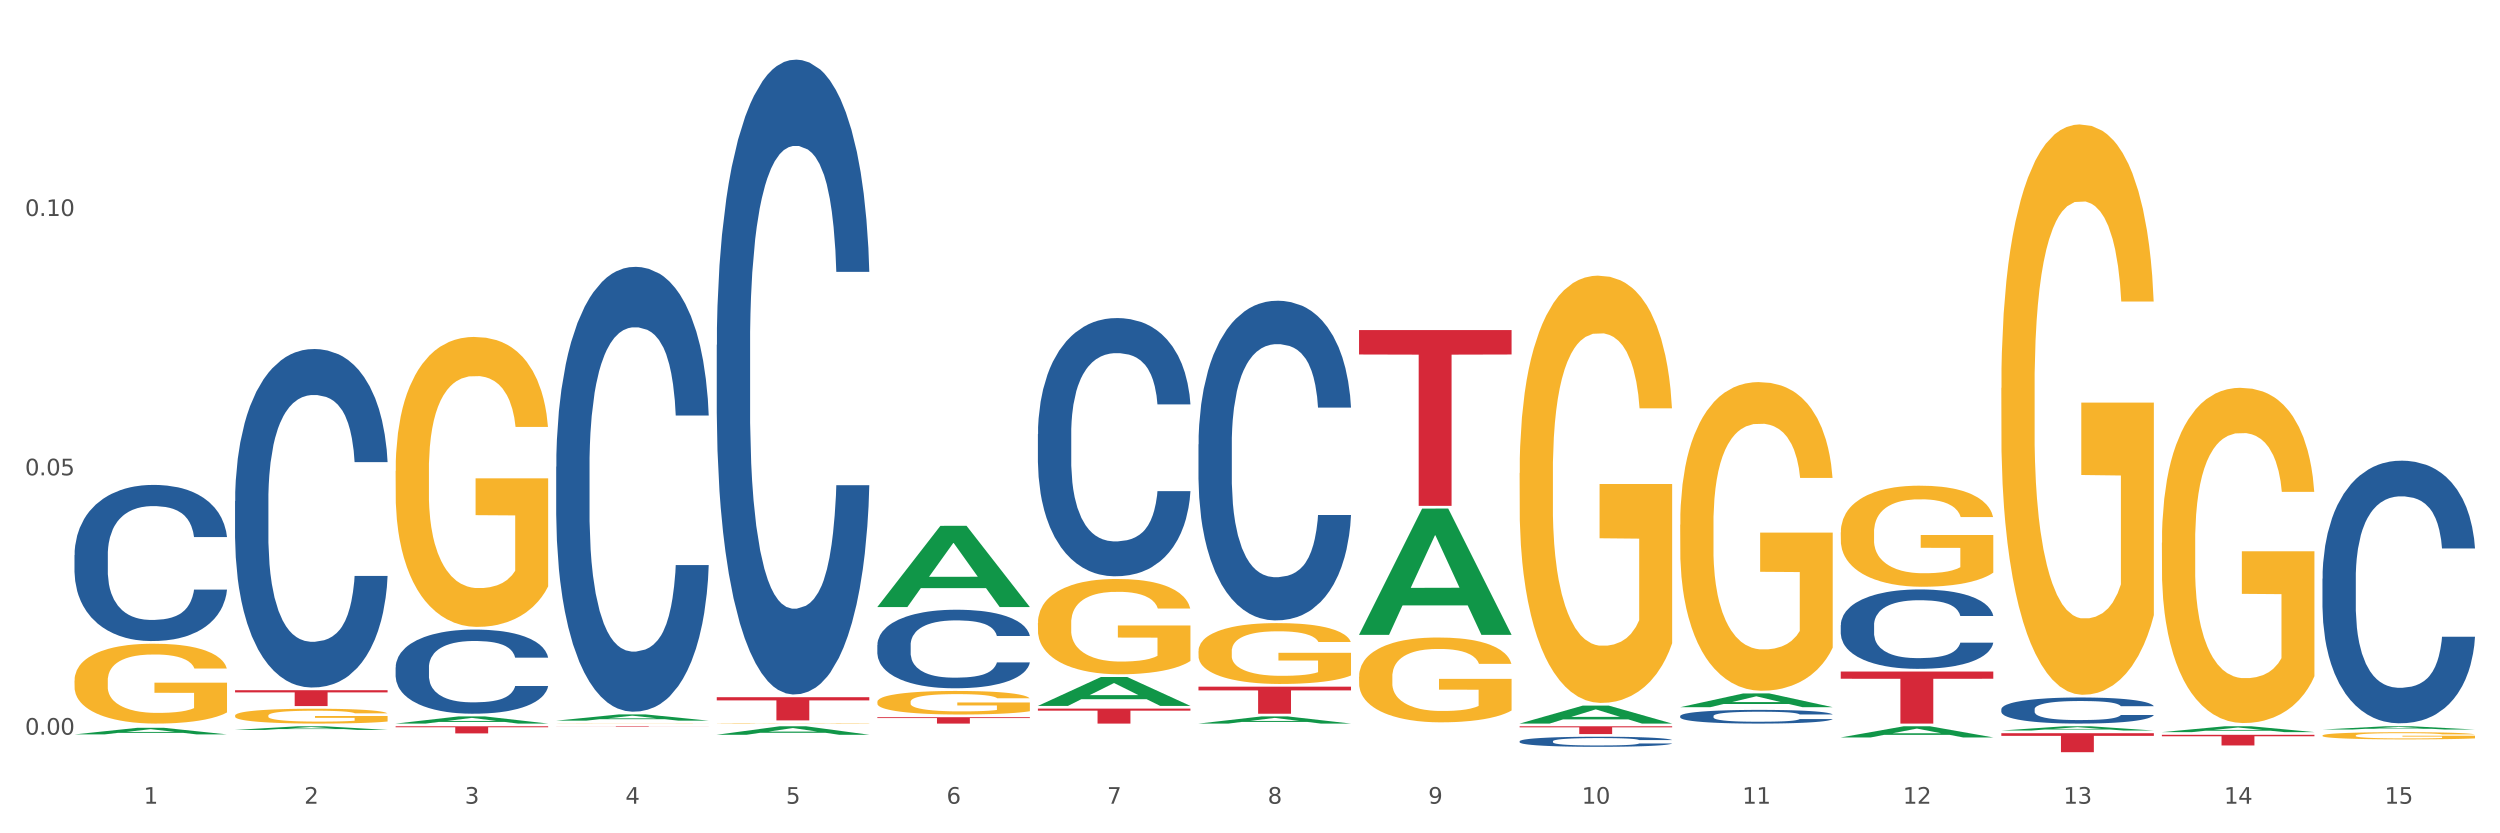 <?xml version="1.0" encoding="utf-8" standalone="no"?>
<!DOCTYPE svg PUBLIC "-//W3C//DTD SVG 1.1//EN"
  "http://www.w3.org/Graphics/SVG/1.1/DTD/svg11.dtd">
<svg xmlns:xlink="http://www.w3.org/1999/xlink" width="1080pt" height="360pt" viewBox="0 0 1080 360" xmlns="http://www.w3.org/2000/svg" version="1.1">
 <rect x="0" y="0" width="1080" height="360" fill="#333333" stroke="none"/>
 <defs>
  <style type="text/css">*{stroke-linejoin: round; stroke-linecap: butt}</style>
 </defs>
 <g id="figure_1">
  <g id="patch_1">
   <path d="M 0 360 
L 1080 360 
L 1080 0 
L 0 0 
z
" style="fill: #ffffff; stroke: #ffffff; stroke-linejoin: miter"/>
  </g>
  <g id="axes_1">
   <g id="matplotlib.axis_1">
    <g id="xtick_1">
     <g id="text_1">
      <!-- 1 -->
      <g style="fill: #4d4d4d" transform="translate(62.07 347.204) scale(0.096 -0.096)">
       <defs>
        <path id="DejaVuSans-31" d="M 794 531 
L 1825 531 
L 1825 4091 
L 703 3866 
L 703 4441 
L 1819 4666 
L 2450 4666 
L 2450 531 
L 3481 531 
L 3481 0 
L 794 0 
L 794 531 
z
" transform="scale(0.016)"/>
       </defs>
       <use xlink:href="#DejaVuSans-31"/>
      </g>
     </g>
    </g>
    <g id="xtick_2">
     <g id="text_2">
      <!-- 2 -->
      <g style="fill: #4d4d4d" transform="translate(131.436 347.204) scale(0.096 -0.096)">
       <defs>
        <path id="DejaVuSans-32" d="M 1228 531 
L 3431 531 
L 3431 0 
L 469 0 
L 469 531 
Q 828 903 1448 1529 
Q 2069 2156 2228 2338 
Q 2531 2678 2651 2914 
Q 2772 3150 2772 3378 
Q 2772 3750 2511 3984 
Q 2250 4219 1831 4219 
Q 1534 4219 1204 4116 
Q 875 4013 500 3803 
L 500 4441 
Q 881 4594 1212 4672 
Q 1544 4750 1819 4750 
Q 2544 4750 2975 4387 
Q 3406 4025 3406 3419 
Q 3406 3131 3298 2873 
Q 3191 2616 2906 2266 
Q 2828 2175 2409 1742 
Q 1991 1309 1228 531 
z
" transform="scale(0.016)"/>
       </defs>
       <use xlink:href="#DejaVuSans-32"/>
      </g>
     </g>
    </g>
    <g id="xtick_3">
     <g id="text_3">
      <!-- 3 -->
      <g style="fill: #4d4d4d" transform="translate(200.802 347.204) scale(0.096 -0.096)">
       <defs>
        <path id="DejaVuSans-33" d="M 2597 2516 
Q 3050 2419 3304 2112 
Q 3559 1806 3559 1356 
Q 3559 666 3084 287 
Q 2609 -91 1734 -91 
Q 1441 -91 1130 -33 
Q 819 25 488 141 
L 488 750 
Q 750 597 1062 519 
Q 1375 441 1716 441 
Q 2309 441 2620 675 
Q 2931 909 2931 1356 
Q 2931 1769 2642 2001 
Q 2353 2234 1838 2234 
L 1294 2234 
L 1294 2753 
L 1863 2753 
Q 2328 2753 2575 2939 
Q 2822 3125 2822 3475 
Q 2822 3834 2567 4026 
Q 2313 4219 1838 4219 
Q 1578 4219 1281 4162 
Q 984 4106 628 3988 
L 628 4550 
Q 988 4650 1302 4700 
Q 1616 4750 1894 4750 
Q 2613 4750 3031 4423 
Q 3450 4097 3450 3541 
Q 3450 3153 3228 2886 
Q 3006 2619 2597 2516 
z
" transform="scale(0.016)"/>
       </defs>
       <use xlink:href="#DejaVuSans-33"/>
      </g>
     </g>
    </g>
    <g id="xtick_4">
     <g id="text_4">
      <!-- 4 -->
      <g style="fill: #4d4d4d" transform="translate(270.169 347.204) scale(0.096 -0.096)">
       <defs>
        <path id="DejaVuSans-34" d="M 2419 4116 
L 825 1625 
L 2419 1625 
L 2419 4116 
z
M 2253 4666 
L 3047 4666 
L 3047 1625 
L 3713 1625 
L 3713 1100 
L 3047 1100 
L 3047 0 
L 2419 0 
L 2419 1100 
L 313 1100 
L 313 1709 
L 2253 4666 
z
" transform="scale(0.016)"/>
       </defs>
       <use xlink:href="#DejaVuSans-34"/>
      </g>
     </g>
    </g>
    <g id="xtick_5">
     <g id="text_5">
      <!-- 5 -->
      <g style="fill: #4d4d4d" transform="translate(339.535 347.204) scale(0.096 -0.096)">
       <defs>
        <path id="DejaVuSans-35" d="M 691 4666 
L 3169 4666 
L 3169 4134 
L 1269 4134 
L 1269 2991 
Q 1406 3038 1543 3061 
Q 1681 3084 1819 3084 
Q 2600 3084 3056 2656 
Q 3513 2228 3513 1497 
Q 3513 744 3044 326 
Q 2575 -91 1722 -91 
Q 1428 -91 1123 -41 
Q 819 9 494 109 
L 494 744 
Q 775 591 1075 516 
Q 1375 441 1709 441 
Q 2250 441 2565 725 
Q 2881 1009 2881 1497 
Q 2881 1984 2565 2268 
Q 2250 2553 1709 2553 
Q 1456 2553 1204 2497 
Q 953 2441 691 2322 
L 691 4666 
z
" transform="scale(0.016)"/>
       </defs>
       <use xlink:href="#DejaVuSans-35"/>
      </g>
     </g>
    </g>
    <g id="xtick_6">
     <g id="text_6">
      <!-- 6 -->
      <g style="fill: #4d4d4d" transform="translate(408.901 347.204) scale(0.096 -0.096)">
       <defs>
        <path id="DejaVuSans-36" d="M 2113 2584 
Q 1688 2584 1439 2293 
Q 1191 2003 1191 1497 
Q 1191 994 1439 701 
Q 1688 409 2113 409 
Q 2538 409 2786 701 
Q 3034 994 3034 1497 
Q 3034 2003 2786 2293 
Q 2538 2584 2113 2584 
z
M 3366 4563 
L 3366 3988 
Q 3128 4100 2886 4159 
Q 2644 4219 2406 4219 
Q 1781 4219 1451 3797 
Q 1122 3375 1075 2522 
Q 1259 2794 1537 2939 
Q 1816 3084 2150 3084 
Q 2853 3084 3261 2657 
Q 3669 2231 3669 1497 
Q 3669 778 3244 343 
Q 2819 -91 2113 -91 
Q 1303 -91 875 529 
Q 447 1150 447 2328 
Q 447 3434 972 4092 
Q 1497 4750 2381 4750 
Q 2619 4750 2861 4703 
Q 3103 4656 3366 4563 
z
" transform="scale(0.016)"/>
       </defs>
       <use xlink:href="#DejaVuSans-36"/>
      </g>
     </g>
    </g>
    <g id="xtick_7">
     <g id="text_7">
      <!-- 7 -->
      <g style="fill: #4d4d4d" transform="translate(478.267 347.204) scale(0.096 -0.096)">
       <defs>
        <path id="DejaVuSans-37" d="M 525 4666 
L 3525 4666 
L 3525 4397 
L 1831 0 
L 1172 0 
L 2766 4134 
L 525 4134 
L 525 4666 
z
" transform="scale(0.016)"/>
       </defs>
       <use xlink:href="#DejaVuSans-37"/>
      </g>
     </g>
    </g>
    <g id="xtick_8">
     <g id="text_8">
      <!-- 8 -->
      <g style="fill: #4d4d4d" transform="translate(547.634 347.204) scale(0.096 -0.096)">
       <defs>
        <path id="DejaVuSans-38" d="M 2034 2216 
Q 1584 2216 1326 1975 
Q 1069 1734 1069 1313 
Q 1069 891 1326 650 
Q 1584 409 2034 409 
Q 2484 409 2743 651 
Q 3003 894 3003 1313 
Q 3003 1734 2745 1975 
Q 2488 2216 2034 2216 
z
M 1403 2484 
Q 997 2584 770 2862 
Q 544 3141 544 3541 
Q 544 4100 942 4425 
Q 1341 4750 2034 4750 
Q 2731 4750 3128 4425 
Q 3525 4100 3525 3541 
Q 3525 3141 3298 2862 
Q 3072 2584 2669 2484 
Q 3125 2378 3379 2068 
Q 3634 1759 3634 1313 
Q 3634 634 3220 271 
Q 2806 -91 2034 -91 
Q 1263 -91 848 271 
Q 434 634 434 1313 
Q 434 1759 690 2068 
Q 947 2378 1403 2484 
z
M 1172 3481 
Q 1172 3119 1398 2916 
Q 1625 2713 2034 2713 
Q 2441 2713 2670 2916 
Q 2900 3119 2900 3481 
Q 2900 3844 2670 4047 
Q 2441 4250 2034 4250 
Q 1625 4250 1398 4047 
Q 1172 3844 1172 3481 
z
" transform="scale(0.016)"/>
       </defs>
       <use xlink:href="#DejaVuSans-38"/>
      </g>
     </g>
    </g>
    <g id="xtick_9">
     <g id="text_9">
      <!-- 9 -->
      <g style="fill: #4d4d4d" transform="translate(617 347.204) scale(0.096 -0.096)">
       <defs>
        <path id="DejaVuSans-39" d="M 703 97 
L 703 672 
Q 941 559 1184 500 
Q 1428 441 1663 441 
Q 2288 441 2617 861 
Q 2947 1281 2994 2138 
Q 2813 1869 2534 1725 
Q 2256 1581 1919 1581 
Q 1219 1581 811 2004 
Q 403 2428 403 3163 
Q 403 3881 828 4315 
Q 1253 4750 1959 4750 
Q 2769 4750 3195 4129 
Q 3622 3509 3622 2328 
Q 3622 1225 3098 567 
Q 2575 -91 1691 -91 
Q 1453 -91 1209 -44 
Q 966 3 703 97 
z
M 1959 2075 
Q 2384 2075 2632 2365 
Q 2881 2656 2881 3163 
Q 2881 3666 2632 3958 
Q 2384 4250 1959 4250 
Q 1534 4250 1286 3958 
Q 1038 3666 1038 3163 
Q 1038 2656 1286 2365 
Q 1534 2075 1959 2075 
z
" transform="scale(0.016)"/>
       </defs>
       <use xlink:href="#DejaVuSans-39"/>
      </g>
     </g>
    </g>
    <g id="xtick_10">
     <g id="text_10">
      <!-- 10 -->
      <g style="fill: #4d4d4d" transform="translate(683.312 347.204) scale(0.096 -0.096)">
       <defs>
        <path id="DejaVuSans-30" d="M 2034 4250 
Q 1547 4250 1301 3770 
Q 1056 3291 1056 2328 
Q 1056 1369 1301 889 
Q 1547 409 2034 409 
Q 2525 409 2770 889 
Q 3016 1369 3016 2328 
Q 3016 3291 2770 3770 
Q 2525 4250 2034 4250 
z
M 2034 4750 
Q 2819 4750 3233 4129 
Q 3647 3509 3647 2328 
Q 3647 1150 3233 529 
Q 2819 -91 2034 -91 
Q 1250 -91 836 529 
Q 422 1150 422 2328 
Q 422 3509 836 4129 
Q 1250 4750 2034 4750 
z
" transform="scale(0.016)"/>
       </defs>
       <use xlink:href="#DejaVuSans-31"/>
       <use xlink:href="#DejaVuSans-30" transform="translate(63.623 0)"/>
      </g>
     </g>
    </g>
    <g id="xtick_11">
     <g id="text_11">
      <!-- 11 -->
      <g style="fill: #4d4d4d" transform="translate(752.678 347.204) scale(0.096 -0.096)">
       <use xlink:href="#DejaVuSans-31"/>
       <use xlink:href="#DejaVuSans-31" transform="translate(63.623 0)"/>
      </g>
     </g>
    </g>
    <g id="xtick_12">
     <g id="text_12">
      <!-- 12 -->
      <g style="fill: #4d4d4d" transform="translate(822.044 347.204) scale(0.096 -0.096)">
       <use xlink:href="#DejaVuSans-31"/>
       <use xlink:href="#DejaVuSans-32" transform="translate(63.623 0)"/>
      </g>
     </g>
    </g>
    <g id="xtick_13">
     <g id="text_13">
      <!-- 13 -->
      <g style="fill: #4d4d4d" transform="translate(891.411 347.204) scale(0.096 -0.096)">
       <use xlink:href="#DejaVuSans-31"/>
       <use xlink:href="#DejaVuSans-33" transform="translate(63.623 0)"/>
      </g>
     </g>
    </g>
    <g id="xtick_14">
     <g id="text_14">
      <!-- 14 -->
      <g style="fill: #4d4d4d" transform="translate(960.777 347.204) scale(0.096 -0.096)">
       <use xlink:href="#DejaVuSans-31"/>
       <use xlink:href="#DejaVuSans-34" transform="translate(63.623 0)"/>
      </g>
     </g>
    </g>
    <g id="xtick_15">
     <g id="text_15">
      <!-- 15 -->
      <g style="fill: #4d4d4d" transform="translate(1030.143 347.204) scale(0.096 -0.096)">
       <use xlink:href="#DejaVuSans-31"/>
       <use xlink:href="#DejaVuSans-35" transform="translate(63.623 0)"/>
      </g>
     </g>
    </g>
    <g id="xtick_16"/>
    <g id="xtick_17"/>
    <g id="xtick_18"/>
    <g id="xtick_19"/>
    <g id="xtick_20"/>
    <g id="xtick_21"/>
    <g id="xtick_22"/>
    <g id="xtick_23"/>
    <g id="xtick_24"/>
    <g id="xtick_25"/>
    <g id="xtick_26"/>
    <g id="xtick_27"/>
    <g id="xtick_28"/>
    <g id="xtick_29"/>
   </g>
   <g id="matplotlib.axis_2">
    <g id="ytick_1">
     <g id="text_16">
      <!-- 0.00 -->
      <g style="fill: #4d4d4d" transform="translate(10.8 317.387) scale(0.096 -0.096)">
       <defs>
        <path id="DejaVuSans-2e" d="M 684 794 
L 1344 794 
L 1344 0 
L 684 0 
L 684 794 
z
" transform="scale(0.016)"/>
       </defs>
       <use xlink:href="#DejaVuSans-30"/>
       <use xlink:href="#DejaVuSans-2e" transform="translate(63.623 0)"/>
       <use xlink:href="#DejaVuSans-30" transform="translate(95.41 0)"/>
       <use xlink:href="#DejaVuSans-30" transform="translate(159.033 0)"/>
      </g>
     </g>
    </g>
    <g id="ytick_2">
     <g id="text_17">
      <!-- 0.05 -->
      <g style="fill: #4d4d4d" transform="translate(10.8 205.343) scale(0.096 -0.096)">
       <use xlink:href="#DejaVuSans-30"/>
       <use xlink:href="#DejaVuSans-2e" transform="translate(63.623 0)"/>
       <use xlink:href="#DejaVuSans-30" transform="translate(95.41 0)"/>
       <use xlink:href="#DejaVuSans-35" transform="translate(159.033 0)"/>
      </g>
     </g>
    </g>
    <g id="ytick_3">
     <g id="text_18">
      <!-- 0.10 -->
      <g style="fill: #4d4d4d" transform="translate(10.8 93.3) scale(0.096 -0.096)">
       <use xlink:href="#DejaVuSans-30"/>
       <use xlink:href="#DejaVuSans-2e" transform="translate(63.623 0)"/>
       <use xlink:href="#DejaVuSans-31" transform="translate(95.41 0)"/>
       <use xlink:href="#DejaVuSans-30" transform="translate(159.033 0)"/>
      </g>
     </g>
    </g>
    <g id="ytick_4"/>
    <g id="ytick_5"/>
    <g id="ytick_6"/>
   </g>
   <g id="PolyCollection_1">
    <path d="M 32.175 317.263 
L 32.243 317.26 
L 59.417 314.402 
L 70.695 314.399 
L 98.073 317.268 
L 85.029 317.268 
L 79.119 316.6 
L 51.061 316.6 
L 50.857 316.611 
L 45.151 317.268 
L 32.175 317.268 
L 32.175 317.263 
L 54.594 316.201 
L 75.586 316.199 
L 65.192 315.011 
L 65.056 315.005 
L 64.92 315.013 
L 54.526 316.199 
L 54.594 316.201 
L 32.175 317.263 
z
" clip-path="url(#p894165a9a1)" style="fill: #109648"/>
    <path d="M 309.64 301.18 
L 375.538 301.18 
L 375.538 302.575 
L 349.616 302.585 
L 349.616 311.224 
L 335.406 311.224 
L 335.406 302.585 
L 309.64 302.575 
L 309.64 301.189 
L 309.64 301.18 
z
" clip-path="url(#p894165a9a1)" style="fill: #d62839"/>
    <path d="M 379.006 309.827 
L 444.904 309.827 
L 444.904 310.211 
L 418.982 310.214 
L 418.982 312.588 
L 404.772 312.588 
L 404.772 310.214 
L 379.006 310.211 
L 379.006 309.83 
L 379.006 309.827 
z
" clip-path="url(#p894165a9a1)" style="fill: #d62839"/>
    <path d="M 517.739 296.631 
L 583.636 296.631 
L 583.636 298.256 
L 557.715 298.267 
L 557.715 308.33 
L 543.504 308.33 
L 543.504 298.267 
L 517.739 298.256 
L 517.739 296.642 
L 517.739 296.631 
z
" clip-path="url(#p894165a9a1)" style="fill: #d62839"/>
    <path d="M 587.105 142.586 
L 653.003 142.586 
L 653.003 153.139 
L 627.081 153.21 
L 627.081 218.524 
L 612.871 218.524 
L 612.871 153.21 
L 587.105 153.139 
L 587.105 142.657 
L 587.105 142.586 
z
" clip-path="url(#p894165a9a1)" style="fill: #d62839"/>
    <path d="M 656.471 313.74 
L 722.369 313.74 
L 722.369 314.208 
L 696.447 314.211 
L 696.447 317.106 
L 682.237 317.106 
L 682.237 314.211 
L 656.471 314.208 
L 656.471 313.743 
L 656.471 313.74 
z
" clip-path="url(#p894165a9a1)" style="fill: #d62839"/>
    <path d="M 795.203 290.097 
L 861.101 290.097 
L 861.101 293.223 
L 835.179 293.244 
L 835.179 312.588 
L 820.969 312.588 
L 820.969 293.244 
L 795.203 293.223 
L 795.203 290.118 
L 795.203 290.097 
z
" clip-path="url(#p894165a9a1)" style="fill: #d62839"/>
    <path d="M 864.57 316.745 
L 930.468 316.745 
L 930.468 317.885 
L 904.546 317.893 
L 904.546 324.95 
L 890.335 324.95 
L 890.335 317.893 
L 864.57 317.885 
L 864.57 316.753 
L 864.57 316.745 
z
" clip-path="url(#p894165a9a1)" style="fill: #d62839"/>
    <path d="M 240.274 313.74 
L 306.172 313.74 
L 306.172 313.772 
L 280.25 313.772 
L 280.25 313.97 
L 266.039 313.97 
L 266.039 313.772 
L 240.274 313.772 
L 240.274 313.74 
L 240.274 313.74 
z
" clip-path="url(#p894165a9a1)" style="fill: #d62839"/>
    <path d="M 933.936 317.429 
L 999.834 317.429 
L 999.834 318.071 
L 973.912 318.076 
L 973.912 322.051 
L 959.702 322.051 
L 959.702 318.076 
L 933.936 318.071 
L 933.936 317.433 
L 933.936 317.429 
z
" clip-path="url(#p894165a9a1)" style="fill: #d62839"/>
    <path d="M 656.471 204.375 
L 656.549 204.207 
L 656.549 198.138 
L 656.704 192.912 
L 657.482 180.268 
L 658.649 169.815 
L 659.505 164.252 
L 660.361 159.7 
L 661.372 155.149 
L 662.617 150.428 
L 664.874 143.516 
L 666.274 139.976 
L 667.986 136.267 
L 671.098 130.872 
L 673.354 127.838 
L 675.688 125.309 
L 679.5 122.275 
L 681.99 120.926 
L 684.635 119.914 
L 687.825 119.24 
L 690.237 119.072 
L 695.527 119.577 
L 700.04 121.095 
L 702.218 122.275 
L 705.019 124.298 
L 706.497 125.646 
L 708.909 128.344 
L 711.399 131.884 
L 713.111 134.918 
L 715.678 140.65 
L 717.623 146.382 
L 719.412 153.463 
L 720.346 158.352 
L 721.046 162.904 
L 721.669 168.13 
L 722.291 176.39 
L 708.287 176.39 
L 707.742 170.49 
L 706.886 164.927 
L 705.642 159.532 
L 704.552 156.16 
L 702.685 151.946 
L 700.973 149.248 
L 699.184 147.225 
L 697.006 145.539 
L 695.294 144.696 
L 692.882 144.022 
L 688.136 144.191 
L 684.946 145.539 
L 682.768 147.225 
L 681.367 148.742 
L 680.123 150.428 
L 678.722 152.788 
L 677.088 156.329 
L 675.921 159.532 
L 674.754 163.578 
L 673.821 167.624 
L 672.965 172.344 
L 672.265 177.402 
L 671.72 182.628 
L 671.253 189.034 
L 670.864 199.655 
L 670.864 222.751 
L 671.02 227.977 
L 671.409 234.889 
L 671.876 240.115 
L 672.654 246.353 
L 673.354 250.567 
L 674.677 256.636 
L 676.155 261.694 
L 677.322 264.897 
L 678.489 267.594 
L 680.512 271.303 
L 682.768 274.338 
L 684.713 276.192 
L 687.358 277.878 
L 689.148 278.552 
L 690.704 278.89 
L 694.516 278.89 
L 697.239 278.384 
L 700.273 277.204 
L 702.607 275.686 
L 704.552 273.832 
L 706.731 270.798 
L 708.131 267.932 
L 708.131 232.697 
L 691.015 232.529 
L 691.015 209.096 
L 722.369 209.096 
L 722.369 277.878 
L 721.046 281.418 
L 719.568 284.621 
L 718.012 287.487 
L 715.678 291.028 
L 712.877 294.399 
L 710.387 296.76 
L 707.742 298.783 
L 704.63 300.637 
L 700.584 302.323 
L 698.095 302.997 
L 694.983 303.503 
L 691.326 303.671 
L 688.136 303.334 
L 685.024 302.491 
L 681.756 300.974 
L 678.567 298.783 
L 676.155 296.591 
L 673.743 293.894 
L 671.175 290.353 
L 669.153 286.982 
L 667.597 283.947 
L 665.885 280.07 
L 664.018 275.012 
L 662.617 270.46 
L 661.372 265.74 
L 660.05 259.671 
L 659.116 254.445 
L 658.183 247.87 
L 657.638 242.981 
L 657.016 235.395 
L 656.549 224.774 
L 656.471 204.375 
z
" clip-path="url(#p894165a9a1)" style="fill: #f7b32b"/>
    <path d="M 587.105 292.337 
L 587.183 292.303 
L 587.183 291.098 
L 587.338 290.061 
L 588.116 287.551 
L 589.283 285.476 
L 590.139 284.371 
L 590.995 283.468 
L 592.006 282.564 
L 593.251 281.627 
L 595.507 280.255 
L 596.908 279.552 
L 598.619 278.816 
L 601.731 277.745 
L 603.988 277.142 
L 606.322 276.64 
L 610.134 276.038 
L 612.624 275.77 
L 615.269 275.569 
L 618.459 275.435 
L 620.871 275.402 
L 626.161 275.502 
L 630.674 275.803 
L 632.852 276.038 
L 635.653 276.439 
L 637.131 276.707 
L 639.543 277.242 
L 642.033 277.945 
L 643.744 278.548 
L 646.312 279.686 
L 648.257 280.824 
L 650.046 282.229 
L 650.98 283.2 
L 651.68 284.104 
L 652.302 285.141 
L 652.925 286.781 
L 638.921 286.781 
L 638.376 285.61 
L 637.52 284.505 
L 636.275 283.434 
L 635.186 282.765 
L 633.319 281.928 
L 631.607 281.393 
L 629.818 280.991 
L 627.639 280.656 
L 625.928 280.489 
L 623.516 280.355 
L 618.77 280.389 
L 615.58 280.656 
L 613.402 280.991 
L 612.001 281.292 
L 610.756 281.627 
L 609.356 282.095 
L 607.722 282.798 
L 606.555 283.434 
L 605.388 284.237 
L 604.455 285.041 
L 603.599 285.978 
L 602.898 286.982 
L 602.354 288.019 
L 601.887 289.291 
L 601.498 291.4 
L 601.498 295.985 
L 601.654 297.022 
L 602.043 298.395 
L 602.509 299.432 
L 603.287 300.671 
L 603.988 301.507 
L 605.31 302.712 
L 606.789 303.716 
L 607.956 304.352 
L 609.123 304.888 
L 611.145 305.624 
L 613.402 306.226 
L 615.347 306.594 
L 617.992 306.929 
L 619.781 307.063 
L 621.337 307.13 
L 625.15 307.13 
L 627.873 307.03 
L 630.907 306.795 
L 633.241 306.494 
L 635.186 306.126 
L 637.365 305.523 
L 638.765 304.955 
L 638.765 297.96 
L 621.649 297.926 
L 621.649 293.274 
L 653.003 293.274 
L 653.003 306.929 
L 651.68 307.632 
L 650.202 308.268 
L 648.646 308.837 
L 646.312 309.54 
L 643.511 310.209 
L 641.021 310.678 
L 638.376 311.079 
L 635.264 311.447 
L 631.218 311.782 
L 628.729 311.916 
L 625.617 312.016 
L 621.96 312.05 
L 618.77 311.983 
L 615.658 311.816 
L 612.39 311.514 
L 609.2 311.079 
L 606.789 310.644 
L 604.377 310.109 
L 601.809 309.406 
L 599.786 308.736 
L 598.23 308.134 
L 596.519 307.364 
L 594.652 306.36 
L 593.251 305.457 
L 592.006 304.519 
L 590.684 303.315 
L 589.75 302.277 
L 588.816 300.972 
L 588.272 300.001 
L 587.649 298.495 
L 587.183 296.387 
L 587.105 292.337 
z
" clip-path="url(#p894165a9a1)" style="fill: #f7b32b"/>
    <path d="M 517.739 281.33 
L 517.816 281.306 
L 517.816 280.441 
L 517.972 279.696 
L 518.75 277.894 
L 519.917 276.405 
L 520.773 275.612 
L 521.629 274.964 
L 522.64 274.315 
L 523.885 273.643 
L 526.141 272.658 
L 527.542 272.153 
L 529.253 271.625 
L 532.365 270.856 
L 534.621 270.424 
L 536.956 270.063 
L 540.768 269.631 
L 543.257 269.439 
L 545.903 269.294 
L 549.093 269.198 
L 551.504 269.174 
L 556.795 269.246 
L 561.307 269.463 
L 563.486 269.631 
L 566.287 269.919 
L 567.765 270.111 
L 570.177 270.496 
L 572.666 271 
L 574.378 271.432 
L 576.946 272.249 
L 578.891 273.066 
L 580.68 274.075 
L 581.614 274.772 
L 582.314 275.42 
L 582.936 276.165 
L 583.559 277.342 
L 569.554 277.342 
L 569.01 276.501 
L 568.154 275.708 
L 566.909 274.94 
L 565.82 274.459 
L 563.953 273.859 
L 562.241 273.474 
L 560.452 273.186 
L 558.273 272.946 
L 556.562 272.826 
L 554.15 272.73 
L 549.404 272.754 
L 546.214 272.946 
L 544.035 273.186 
L 542.635 273.402 
L 541.39 273.643 
L 539.99 273.979 
L 538.356 274.483 
L 537.189 274.94 
L 536.022 275.516 
L 535.088 276.093 
L 534.232 276.765 
L 533.532 277.486 
L 532.988 278.231 
L 532.521 279.144 
L 532.132 280.657 
L 532.132 283.948 
L 532.287 284.693 
L 532.676 285.678 
L 533.143 286.422 
L 533.921 287.311 
L 534.621 287.912 
L 535.944 288.776 
L 537.422 289.497 
L 538.589 289.954 
L 539.756 290.338 
L 541.779 290.866 
L 544.035 291.299 
L 545.981 291.563 
L 548.626 291.803 
L 550.415 291.899 
L 551.971 291.947 
L 555.784 291.947 
L 558.507 291.875 
L 561.541 291.707 
L 563.875 291.491 
L 565.82 291.227 
L 567.998 290.794 
L 569.399 290.386 
L 569.399 285.365 
L 552.282 285.341 
L 552.282 282.002 
L 583.636 282.002 
L 583.636 291.803 
L 582.314 292.308 
L 580.836 292.764 
L 579.28 293.173 
L 576.946 293.677 
L 574.145 294.157 
L 571.655 294.494 
L 569.01 294.782 
L 565.898 295.046 
L 561.852 295.286 
L 559.362 295.383 
L 556.25 295.455 
L 552.594 295.479 
L 549.404 295.431 
L 546.292 295.31 
L 543.024 295.094 
L 539.834 294.782 
L 537.422 294.47 
L 535.01 294.085 
L 532.443 293.581 
L 530.42 293.1 
L 528.864 292.668 
L 527.153 292.116 
L 525.285 291.395 
L 523.885 290.746 
L 522.64 290.074 
L 521.317 289.209 
L 520.384 288.464 
L 519.45 287.527 
L 518.906 286.831 
L 518.283 285.75 
L 517.816 284.236 
L 517.739 281.33 
z
" clip-path="url(#p894165a9a1)" style="fill: #f7b32b"/>
    <path d="M 448.372 269.145 
L 448.45 269.107 
L 448.45 267.753 
L 448.606 266.587 
L 449.384 263.766 
L 450.551 261.434 
L 451.407 260.193 
L 452.262 259.178 
L 453.274 258.162 
L 454.519 257.109 
L 456.775 255.567 
L 458.175 254.777 
L 459.887 253.95 
L 462.999 252.746 
L 465.255 252.069 
L 467.589 251.505 
L 471.402 250.828 
L 473.891 250.527 
L 476.536 250.301 
L 479.726 250.151 
L 482.138 250.113 
L 487.429 250.226 
L 491.941 250.564 
L 494.12 250.828 
L 496.92 251.279 
L 498.399 251.58 
L 500.811 252.182 
L 503.3 252.972 
L 505.012 253.649 
L 507.579 254.927 
L 509.524 256.206 
L 511.314 257.786 
L 512.247 258.877 
L 512.948 259.892 
L 513.57 261.058 
L 514.192 262.901 
L 500.188 262.901 
L 499.644 261.585 
L 498.788 260.344 
L 497.543 259.14 
L 496.454 258.388 
L 494.586 257.447 
L 492.875 256.846 
L 491.085 256.394 
L 488.907 256.018 
L 487.195 255.83 
L 484.783 255.68 
L 480.038 255.717 
L 476.848 256.018 
L 474.669 256.394 
L 473.269 256.733 
L 472.024 257.109 
L 470.624 257.636 
L 468.99 258.425 
L 467.823 259.14 
L 466.656 260.043 
L 465.722 260.945 
L 464.866 261.999 
L 464.166 263.127 
L 463.621 264.293 
L 463.155 265.722 
L 462.766 268.092 
L 462.766 273.245 
L 462.921 274.411 
L 463.31 275.953 
L 463.777 277.119 
L 464.555 278.511 
L 465.255 279.451 
L 466.578 280.805 
L 468.056 281.933 
L 469.223 282.648 
L 470.39 283.25 
L 472.413 284.077 
L 474.669 284.754 
L 476.614 285.168 
L 479.26 285.544 
L 481.049 285.695 
L 482.605 285.77 
L 486.417 285.77 
L 489.14 285.657 
L 492.175 285.394 
L 494.509 285.055 
L 496.454 284.642 
L 498.632 283.965 
L 500.033 283.325 
L 500.033 275.464 
L 482.916 275.426 
L 482.916 270.198 
L 514.27 270.198 
L 514.27 285.544 
L 512.948 286.334 
L 511.469 287.049 
L 509.913 287.688 
L 507.579 288.478 
L 504.778 289.23 
L 502.289 289.757 
L 499.644 290.208 
L 496.531 290.622 
L 492.486 290.998 
L 489.996 291.149 
L 486.884 291.261 
L 483.227 291.299 
L 480.038 291.224 
L 476.925 291.036 
L 473.658 290.697 
L 470.468 290.208 
L 468.056 289.719 
L 465.644 289.117 
L 463.077 288.328 
L 461.054 287.575 
L 459.498 286.898 
L 457.786 286.033 
L 455.919 284.905 
L 454.519 283.889 
L 453.274 282.836 
L 451.951 281.482 
L 451.018 280.316 
L 450.084 278.849 
L 449.539 277.758 
L 448.917 276.066 
L 448.45 273.696 
L 448.372 269.145 
z
" clip-path="url(#p894165a9a1)" style="fill: #f7b32b"/>
    <path d="M 379.006 303.199 
L 379.084 303.19 
L 379.084 302.855 
L 379.24 302.567 
L 380.018 301.869 
L 381.185 301.293 
L 382.04 300.986 
L 382.896 300.735 
L 383.908 300.484 
L 385.152 300.224 
L 387.409 299.842 
L 388.809 299.647 
L 390.521 299.442 
L 393.633 299.145 
L 395.889 298.978 
L 398.223 298.838 
L 402.035 298.671 
L 404.525 298.596 
L 407.17 298.541 
L 410.36 298.503 
L 412.772 298.494 
L 418.062 298.522 
L 422.575 298.606 
L 424.753 298.671 
L 427.554 298.782 
L 429.032 298.857 
L 431.444 299.005 
L 433.934 299.201 
L 435.646 299.368 
L 438.213 299.684 
L 440.158 300 
L 441.948 300.391 
L 442.881 300.661 
L 443.581 300.912 
L 444.204 301.2 
L 444.826 301.655 
L 430.822 301.655 
L 430.277 301.33 
L 429.422 301.023 
L 428.177 300.726 
L 427.087 300.54 
L 425.22 300.307 
L 423.509 300.158 
L 421.719 300.047 
L 419.541 299.954 
L 417.829 299.907 
L 415.417 299.87 
L 410.671 299.88 
L 407.481 299.954 
L 405.303 300.047 
L 403.903 300.131 
L 402.658 300.224 
L 401.257 300.354 
L 399.624 300.549 
L 398.456 300.726 
L 397.289 300.949 
L 396.356 301.172 
L 395.5 301.432 
L 394.8 301.711 
L 394.255 301.999 
L 393.788 302.353 
L 393.399 302.939 
L 393.399 304.212 
L 393.555 304.501 
L 393.944 304.882 
L 394.411 305.17 
L 395.189 305.514 
L 395.889 305.747 
L 397.212 306.081 
L 398.69 306.36 
L 399.857 306.537 
L 401.024 306.686 
L 403.047 306.89 
L 405.303 307.058 
L 407.248 307.16 
L 409.893 307.253 
L 411.683 307.29 
L 413.239 307.309 
L 417.051 307.309 
L 419.774 307.281 
L 422.808 307.216 
L 425.142 307.132 
L 427.087 307.03 
L 429.266 306.862 
L 430.666 306.704 
L 430.666 304.761 
L 413.55 304.752 
L 413.55 303.459 
L 444.904 303.459 
L 444.904 307.253 
L 443.581 307.448 
L 442.103 307.625 
L 440.547 307.783 
L 438.213 307.978 
L 435.412 308.164 
L 432.923 308.294 
L 430.277 308.406 
L 427.165 308.508 
L 423.12 308.601 
L 420.63 308.638 
L 417.518 308.666 
L 413.861 308.676 
L 410.671 308.657 
L 407.559 308.61 
L 404.292 308.527 
L 401.102 308.406 
L 398.69 308.285 
L 396.278 308.136 
L 393.711 307.941 
L 391.688 307.755 
L 390.132 307.588 
L 388.42 307.374 
L 386.553 307.095 
L 385.152 306.844 
L 383.908 306.583 
L 382.585 306.249 
L 381.651 305.96 
L 380.718 305.598 
L 380.173 305.328 
L 379.551 304.91 
L 379.084 304.324 
L 379.006 303.199 
z
" clip-path="url(#p894165a9a1)" style="fill: #f7b32b"/>
    <path d="M 309.64 312.474 
L 309.718 312.474 
L 309.718 312.467 
L 309.873 312.461 
L 310.651 312.446 
L 311.818 312.434 
L 312.674 312.428 
L 313.53 312.422 
L 314.541 312.417 
L 315.786 312.412 
L 318.042 312.404 
L 319.443 312.4 
L 321.155 312.396 
L 324.267 312.389 
L 326.523 312.386 
L 328.857 312.383 
L 332.669 312.379 
L 335.159 312.378 
L 337.804 312.377 
L 340.994 312.376 
L 343.406 312.376 
L 348.696 312.376 
L 353.209 312.378 
L 355.387 312.379 
L 358.188 312.382 
L 359.666 312.383 
L 362.078 312.386 
L 364.568 312.391 
L 366.279 312.394 
L 368.847 312.401 
L 370.792 312.407 
L 372.581 312.415 
L 373.515 312.421 
L 374.215 312.426 
L 374.838 312.432 
L 375.46 312.442 
L 361.456 312.442 
L 360.911 312.435 
L 360.055 312.429 
L 358.81 312.422 
L 357.721 312.418 
L 355.854 312.414 
L 354.142 312.41 
L 352.353 312.408 
L 350.174 312.406 
L 348.463 312.405 
L 346.051 312.404 
L 341.305 312.405 
L 338.115 312.406 
L 335.937 312.408 
L 334.536 312.41 
L 333.292 312.412 
L 331.891 312.415 
L 330.257 312.419 
L 329.09 312.422 
L 327.923 312.427 
L 326.99 312.432 
L 326.134 312.437 
L 325.434 312.443 
L 324.889 312.449 
L 324.422 312.456 
L 324.033 312.468 
L 324.033 312.495 
L 324.189 312.501 
L 324.578 312.509 
L 325.045 312.515 
L 325.823 312.522 
L 326.523 312.527 
L 327.845 312.534 
L 329.324 312.54 
L 330.491 312.543 
L 331.658 312.547 
L 333.681 312.551 
L 335.937 312.554 
L 337.882 312.556 
L 340.527 312.558 
L 342.317 312.559 
L 343.873 312.559 
L 347.685 312.559 
L 350.408 312.559 
L 353.442 312.558 
L 355.776 312.556 
L 357.721 312.554 
L 359.9 312.55 
L 361.3 312.547 
L 361.3 312.506 
L 344.184 312.506 
L 344.184 312.479 
L 375.538 312.479 
L 375.538 312.558 
L 374.215 312.562 
L 372.737 312.566 
L 371.181 312.569 
L 368.847 312.573 
L 366.046 312.577 
L 363.556 312.58 
L 360.911 312.582 
L 357.799 312.584 
L 353.753 312.586 
L 351.264 312.587 
L 348.152 312.588 
L 344.495 312.588 
L 341.305 312.588 
L 338.193 312.587 
L 334.925 312.585 
L 331.736 312.582 
L 329.324 312.58 
L 326.912 312.577 
L 324.344 312.573 
L 322.322 312.569 
L 320.766 312.565 
L 319.054 312.561 
L 317.187 312.555 
L 315.786 312.55 
L 314.541 312.544 
L 313.219 312.537 
L 312.285 312.531 
L 311.352 312.524 
L 310.807 312.518 
L 310.184 312.51 
L 309.718 312.497 
L 309.64 312.474 
z
" clip-path="url(#p894165a9a1)" style="fill: #f7b32b"/>
    <path d="M 240.274 312.531 
L 240.351 312.531 
L 240.351 312.527 
L 240.507 312.524 
L 241.285 312.517 
L 242.452 312.511 
L 243.308 312.507 
L 244.164 312.505 
L 245.175 312.502 
L 246.42 312.499 
L 248.676 312.495 
L 250.077 312.493 
L 251.788 312.491 
L 254.9 312.488 
L 257.157 312.486 
L 259.491 312.485 
L 263.303 312.483 
L 265.793 312.482 
L 268.438 312.482 
L 271.628 312.481 
L 274.04 312.481 
L 279.33 312.482 
L 283.843 312.483 
L 286.021 312.483 
L 288.822 312.484 
L 290.3 312.485 
L 292.712 312.487 
L 295.202 312.489 
L 296.913 312.49 
L 299.481 312.494 
L 301.426 312.497 
L 303.215 312.501 
L 304.149 312.504 
L 304.849 312.507 
L 305.471 312.51 
L 306.094 312.514 
L 292.089 312.514 
L 291.545 312.511 
L 290.689 312.508 
L 289.444 312.505 
L 288.355 312.503 
L 286.488 312.5 
L 284.776 312.499 
L 282.987 312.498 
L 280.808 312.497 
L 279.097 312.496 
L 276.685 312.496 
L 271.939 312.496 
L 268.749 312.497 
L 266.571 312.498 
L 265.17 312.498 
L 263.925 312.499 
L 262.525 312.501 
L 260.891 312.503 
L 259.724 312.505 
L 258.557 312.507 
L 257.623 312.509 
L 256.768 312.512 
L 256.067 312.515 
L 255.523 312.518 
L 255.056 312.522 
L 254.667 312.528 
L 254.667 312.541 
L 254.823 312.544 
L 255.212 312.548 
L 255.678 312.551 
L 256.456 312.555 
L 257.157 312.557 
L 258.479 312.561 
L 259.957 312.564 
L 261.124 312.566 
L 262.291 312.567 
L 264.314 312.569 
L 266.571 312.571 
L 268.516 312.572 
L 271.161 312.573 
L 272.95 312.573 
L 274.506 312.574 
L 278.319 312.574 
L 281.042 312.573 
L 284.076 312.573 
L 286.41 312.572 
L 288.355 312.571 
L 290.533 312.569 
L 291.934 312.567 
L 291.934 312.547 
L 274.818 312.547 
L 274.818 312.533 
L 306.172 312.533 
L 306.172 312.573 
L 304.849 312.575 
L 303.371 312.577 
L 301.815 312.579 
L 299.481 312.581 
L 296.68 312.583 
L 294.19 312.584 
L 291.545 312.585 
L 288.433 312.586 
L 284.387 312.587 
L 281.897 312.588 
L 278.785 312.588 
L 275.129 312.588 
L 271.939 312.588 
L 268.827 312.587 
L 265.559 312.586 
L 262.369 312.585 
L 259.957 312.584 
L 257.546 312.582 
L 254.978 312.58 
L 252.955 312.578 
L 251.399 312.577 
L 249.688 312.574 
L 247.82 312.571 
L 246.42 312.569 
L 245.175 312.566 
L 243.853 312.563 
L 242.919 312.56 
L 241.985 312.556 
L 241.441 312.553 
L 240.818 312.549 
L 240.351 312.542 
L 240.274 312.531 
z
" clip-path="url(#p894165a9a1)" style="fill: #f7b32b"/>
    <path d="M 725.837 226.679 
L 725.915 226.557 
L 725.915 222.173 
L 726.071 218.398 
L 726.849 209.264 
L 728.016 201.714 
L 728.871 197.695 
L 729.727 194.407 
L 730.739 191.119 
L 731.984 187.709 
L 734.24 182.716 
L 735.64 180.159 
L 737.352 177.48 
L 740.464 173.583 
L 742.72 171.391 
L 745.054 169.564 
L 748.866 167.372 
L 751.356 166.398 
L 754.001 165.667 
L 757.191 165.18 
L 759.603 165.058 
L 764.894 165.423 
L 769.406 166.519 
L 771.585 167.372 
L 774.385 168.833 
L 775.864 169.807 
L 778.275 171.756 
L 780.765 174.313 
L 782.477 176.505 
L 785.044 180.646 
L 786.989 184.786 
L 788.779 189.901 
L 789.712 193.433 
L 790.412 196.721 
L 791.035 200.496 
L 791.657 206.463 
L 777.653 206.463 
L 777.108 202.201 
L 776.253 198.182 
L 775.008 194.285 
L 773.919 191.85 
L 772.051 188.805 
L 770.34 186.857 
L 768.55 185.395 
L 766.372 184.178 
L 764.66 183.569 
L 762.248 183.081 
L 757.502 183.203 
L 754.313 184.178 
L 752.134 185.395 
L 750.734 186.491 
L 749.489 187.709 
L 748.088 189.414 
L 746.455 191.971 
L 745.288 194.285 
L 744.121 197.208 
L 743.187 200.131 
L 742.331 203.541 
L 741.631 207.194 
L 741.086 210.969 
L 740.62 215.597 
L 740.23 223.269 
L 740.23 239.953 
L 740.386 243.728 
L 740.775 248.721 
L 741.242 252.497 
L 742.02 257.002 
L 742.72 260.047 
L 744.043 264.431 
L 745.521 268.084 
L 746.688 270.398 
L 747.855 272.347 
L 749.878 275.026 
L 752.134 277.218 
L 754.079 278.558 
L 756.724 279.775 
L 758.514 280.263 
L 760.07 280.506 
L 763.882 280.506 
L 766.605 280.141 
L 769.639 279.288 
L 771.974 278.192 
L 773.919 276.853 
L 776.097 274.661 
L 777.497 272.59 
L 777.497 247.138 
L 760.381 247.016 
L 760.381 230.089 
L 791.735 230.089 
L 791.735 279.775 
L 790.412 282.333 
L 788.934 284.647 
L 787.378 286.717 
L 785.044 289.274 
L 782.243 291.71 
L 779.754 293.415 
L 777.108 294.876 
L 773.996 296.216 
L 769.951 297.434 
L 767.461 297.921 
L 764.349 298.286 
L 760.692 298.408 
L 757.502 298.164 
L 754.39 297.555 
L 751.123 296.459 
L 747.933 294.876 
L 745.521 293.293 
L 743.109 291.345 
L 740.542 288.787 
L 738.519 286.352 
L 736.963 284.159 
L 735.251 281.359 
L 733.384 277.705 
L 731.984 274.417 
L 730.739 271.007 
L 729.416 266.623 
L 728.482 262.848 
L 727.549 258.098 
L 727.004 254.567 
L 726.382 249.087 
L 725.915 241.414 
L 725.837 226.679 
z
" clip-path="url(#p894165a9a1)" style="fill: #f7b32b"/>
    <path d="M 170.907 313.74 
L 236.805 313.74 
L 236.805 314.17 
L 210.883 314.173 
L 210.883 316.834 
L 196.673 316.834 
L 196.673 314.173 
L 170.907 314.17 
L 170.907 313.743 
L 170.907 313.74 
z
" clip-path="url(#p894165a9a1)" style="fill: #d62839"/>
    <path d="M 101.541 298.164 
L 167.439 298.164 
L 167.439 299.116 
L 141.517 299.123 
L 141.517 305.015 
L 127.307 305.015 
L 127.307 299.123 
L 101.541 299.116 
L 101.541 298.171 
L 101.541 298.164 
z
" clip-path="url(#p894165a9a1)" style="fill: #d62839"/>
    <path d="M 795.203 229.993 
L 795.281 229.953 
L 795.281 228.517 
L 795.437 227.281 
L 796.215 224.289 
L 797.382 221.816 
L 798.238 220.5 
L 799.094 219.423 
L 800.105 218.346 
L 801.35 217.23 
L 803.606 215.594 
L 805.006 214.757 
L 806.718 213.879 
L 809.83 212.603 
L 812.086 211.885 
L 814.42 211.287 
L 818.233 210.569 
L 820.722 210.25 
L 823.368 210.01 
L 826.557 209.851 
L 828.969 209.811 
L 834.26 209.931 
L 838.772 210.29 
L 840.951 210.569 
L 843.752 211.047 
L 845.23 211.366 
L 847.642 212.005 
L 850.131 212.842 
L 851.843 213.56 
L 854.41 214.916 
L 856.355 216.272 
L 858.145 217.948 
L 859.078 219.104 
L 859.779 220.181 
L 860.401 221.418 
L 861.024 223.372 
L 847.019 223.372 
L 846.475 221.976 
L 845.619 220.66 
L 844.374 219.383 
L 843.285 218.586 
L 841.418 217.589 
L 839.706 216.95 
L 837.916 216.472 
L 835.738 216.073 
L 834.026 215.873 
L 831.615 215.714 
L 826.869 215.754 
L 823.679 216.073 
L 821.5 216.472 
L 820.1 216.831 
L 818.855 217.23 
L 817.455 217.788 
L 815.821 218.626 
L 814.654 219.383 
L 813.487 220.341 
L 812.553 221.298 
L 811.697 222.415 
L 810.997 223.611 
L 810.453 224.848 
L 809.986 226.363 
L 809.597 228.876 
L 809.597 234.34 
L 809.752 235.577 
L 810.141 237.212 
L 810.608 238.449 
L 811.386 239.924 
L 812.086 240.922 
L 813.409 242.357 
L 814.887 243.554 
L 816.054 244.312 
L 817.221 244.95 
L 819.244 245.827 
L 821.5 246.545 
L 823.445 246.984 
L 826.091 247.383 
L 827.88 247.542 
L 829.436 247.622 
L 833.248 247.622 
L 835.971 247.503 
L 839.006 247.223 
L 841.34 246.864 
L 843.285 246.426 
L 845.463 245.708 
L 846.864 245.03 
L 846.864 236.694 
L 829.747 236.654 
L 829.747 231.11 
L 861.101 231.11 
L 861.101 247.383 
L 859.779 248.221 
L 858.3 248.978 
L 856.744 249.656 
L 854.41 250.494 
L 851.61 251.292 
L 849.12 251.85 
L 846.475 252.329 
L 843.363 252.767 
L 839.317 253.166 
L 836.827 253.326 
L 833.715 253.446 
L 830.059 253.485 
L 826.869 253.406 
L 823.757 253.206 
L 820.489 252.847 
L 817.299 252.329 
L 814.887 251.81 
L 812.475 251.172 
L 809.908 250.334 
L 807.885 249.537 
L 806.329 248.819 
L 804.617 247.901 
L 802.75 246.705 
L 801.35 245.628 
L 800.105 244.511 
L 798.782 243.075 
L 797.849 241.839 
L 796.915 240.283 
L 796.37 239.127 
L 795.748 237.332 
L 795.281 234.819 
L 795.203 229.993 
z
" clip-path="url(#p894165a9a1)" style="fill: #f7b32b"/>
    <path d="M 1003.302 249.987 
L 1003.38 249.883 
L 1003.38 246.982 
L 1003.614 243.044 
L 1004.47 235.791 
L 1005.561 230.299 
L 1007.43 223.875 
L 1008.443 221.181 
L 1009.767 218.176 
L 1012.494 213.306 
L 1015.609 209.161 
L 1017.79 206.881 
L 1019.426 205.431 
L 1023.087 202.84 
L 1025.19 201.701 
L 1027.371 200.768 
L 1029.241 200.146 
L 1032.356 199.421 
L 1034.849 199.11 
L 1037.731 199.006 
L 1040.146 199.11 
L 1043.339 199.525 
L 1048.013 200.768 
L 1049.805 201.493 
L 1052.219 202.737 
L 1054.712 204.395 
L 1056.737 206.053 
L 1059.074 208.436 
L 1061.489 211.544 
L 1063.825 215.482 
L 1065.461 219.108 
L 1066.785 222.942 
L 1067.954 227.605 
L 1068.811 232.683 
L 1069.2 236.931 
L 1054.945 236.931 
L 1054.556 233.097 
L 1053.777 228.952 
L 1052.998 226.155 
L 1052.141 223.875 
L 1050.817 221.284 
L 1049.649 219.627 
L 1047.701 217.658 
L 1045.91 216.414 
L 1044.43 215.689 
L 1042.638 215.067 
L 1038.822 214.446 
L 1036.095 214.446 
L 1034.382 214.653 
L 1032.278 215.171 
L 1030.487 215.896 
L 1028.384 217.14 
L 1026.748 218.487 
L 1025.112 220.248 
L 1024.178 221.492 
L 1022.775 223.771 
L 1021.841 225.636 
L 1020.594 228.849 
L 1019.893 231.128 
L 1018.647 237.035 
L 1018.102 241.387 
L 1017.868 244.391 
L 1017.712 247.707 
L 1017.712 263.872 
L 1018.18 271.125 
L 1018.569 274.234 
L 1019.192 277.757 
L 1020.361 282.316 
L 1022.074 286.771 
L 1023.866 289.984 
L 1025.346 291.952 
L 1026.748 293.403 
L 1028.15 294.543 
L 1029.864 295.579 
L 1031.266 296.201 
L 1033.369 296.822 
L 1035.862 297.133 
L 1037.809 297.133 
L 1041.781 296.615 
L 1043.573 296.097 
L 1045.287 295.372 
L 1047.156 294.232 
L 1048.636 292.989 
L 1049.493 292.056 
L 1050.895 290.087 
L 1051.986 288.015 
L 1052.92 285.632 
L 1053.543 283.559 
L 1054.244 280.451 
L 1054.79 276.928 
L 1054.945 275.063 
L 1069.2 275.063 
L 1068.888 278.793 
L 1068.343 282.42 
L 1067.253 287.29 
L 1066.396 290.087 
L 1065.072 293.507 
L 1063.67 296.408 
L 1061.722 299.62 
L 1059.931 302.003 
L 1058.061 304.076 
L 1056.036 305.941 
L 1052.375 308.531 
L 1051.051 309.257 
L 1048.247 310.5 
L 1046.066 311.225 
L 1042.872 311.951 
L 1039.6 312.365 
L 1036.173 312.469 
L 1033.135 312.262 
L 1029.786 311.64 
L 1027.683 311.018 
L 1025.346 310.086 
L 1022.62 308.635 
L 1020.049 306.874 
L 1017.634 304.801 
L 1015.376 302.418 
L 1013.272 299.724 
L 1010.546 295.268 
L 1008.521 290.916 
L 1007.041 286.875 
L 1006.028 283.456 
L 1005.016 279.104 
L 1004.47 276.099 
L 1003.614 268.845 
L 1003.302 262.11 
L 1003.302 249.987 
z
" clip-path="url(#p894165a9a1)" style="fill: #255c99"/>
    <path d="M 864.57 306.378 
L 864.648 306.368 
L 864.648 306.079 
L 864.881 305.688 
L 865.738 304.967 
L 866.829 304.421 
L 868.698 303.783 
L 869.711 303.515 
L 871.035 303.217 
L 873.761 302.733 
L 876.877 302.321 
L 879.058 302.094 
L 880.694 301.95 
L 884.355 301.692 
L 886.458 301.579 
L 888.639 301.486 
L 890.508 301.425 
L 893.624 301.353 
L 896.117 301.322 
L 898.999 301.311 
L 901.413 301.322 
L 904.607 301.363 
L 909.281 301.486 
L 911.072 301.559 
L 913.487 301.682 
L 915.979 301.847 
L 918.005 302.012 
L 920.341 302.249 
L 922.756 302.557 
L 925.093 302.949 
L 926.729 303.309 
L 928.053 303.69 
L 929.221 304.154 
L 930.078 304.658 
L 930.468 305.081 
L 916.213 305.081 
L 915.824 304.7 
L 915.045 304.288 
L 914.266 304.01 
L 913.409 303.783 
L 912.085 303.526 
L 910.916 303.361 
L 908.969 303.165 
L 907.177 303.041 
L 905.697 302.969 
L 903.906 302.908 
L 900.089 302.846 
L 897.363 302.846 
L 895.649 302.866 
L 893.546 302.918 
L 891.754 302.99 
L 889.651 303.114 
L 888.016 303.247 
L 886.38 303.423 
L 885.445 303.546 
L 884.043 303.773 
L 883.108 303.958 
L 881.862 304.277 
L 881.161 304.504 
L 879.915 305.091 
L 879.369 305.523 
L 879.136 305.822 
L 878.98 306.152 
L 878.98 307.758 
L 879.447 308.479 
L 879.837 308.788 
L 880.46 309.138 
L 881.628 309.591 
L 883.342 310.034 
L 885.134 310.353 
L 886.614 310.549 
L 888.016 310.693 
L 889.418 310.806 
L 891.131 310.909 
L 892.533 310.971 
L 894.637 311.033 
L 897.129 311.064 
L 899.076 311.064 
L 903.049 311.012 
L 904.841 310.961 
L 906.554 310.889 
L 908.424 310.775 
L 909.904 310.652 
L 910.76 310.559 
L 912.163 310.364 
L 913.253 310.158 
L 914.188 309.921 
L 914.811 309.715 
L 915.512 309.406 
L 916.057 309.056 
L 916.213 308.87 
L 930.468 308.87 
L 930.156 309.241 
L 929.611 309.601 
L 928.52 310.086 
L 927.663 310.364 
L 926.339 310.703 
L 924.937 310.992 
L 922.99 311.311 
L 921.198 311.548 
L 919.329 311.754 
L 917.304 311.939 
L 913.643 312.197 
L 912.318 312.269 
L 909.514 312.392 
L 907.333 312.464 
L 904.14 312.536 
L 900.868 312.578 
L 897.441 312.588 
L 894.403 312.567 
L 891.053 312.506 
L 888.95 312.444 
L 886.614 312.351 
L 883.887 312.207 
L 881.317 312.032 
L 878.902 311.826 
L 876.643 311.589 
L 874.54 311.321 
L 871.814 310.878 
L 869.789 310.446 
L 868.309 310.044 
L 867.296 309.704 
L 866.283 309.272 
L 865.738 308.973 
L 864.881 308.252 
L 864.57 307.583 
L 864.57 306.378 
z
" clip-path="url(#p894165a9a1)" style="fill: #255c99"/>
    <path d="M 795.203 270.052 
L 795.281 270.021 
L 795.281 269.144 
L 795.515 267.953 
L 796.372 265.76 
L 797.462 264.099 
L 799.332 262.157 
L 800.344 261.342 
L 801.669 260.434 
L 804.395 258.961 
L 807.511 257.708 
L 809.692 257.019 
L 811.327 256.58 
L 814.988 255.797 
L 817.092 255.452 
L 819.273 255.17 
L 821.142 254.982 
L 824.258 254.763 
L 826.75 254.669 
L 829.632 254.637 
L 832.047 254.669 
L 835.241 254.794 
L 839.914 255.17 
L 841.706 255.389 
L 844.121 255.765 
L 846.613 256.267 
L 848.638 256.768 
L 850.975 257.488 
L 853.39 258.428 
L 855.727 259.619 
L 857.362 260.716 
L 858.687 261.875 
L 859.855 263.285 
L 860.712 264.82 
L 861.101 266.105 
L 846.847 266.105 
L 846.457 264.945 
L 845.678 263.692 
L 844.899 262.846 
L 844.043 262.157 
L 842.718 261.374 
L 841.55 260.872 
L 839.603 260.277 
L 837.811 259.901 
L 836.331 259.682 
L 834.54 259.494 
L 830.723 259.306 
L 827.997 259.306 
L 826.283 259.368 
L 824.18 259.525 
L 822.388 259.744 
L 820.285 260.12 
L 818.649 260.528 
L 817.014 261.06 
L 816.079 261.436 
L 814.677 262.126 
L 813.742 262.689 
L 812.496 263.661 
L 811.795 264.35 
L 810.548 266.136 
L 810.003 267.452 
L 809.77 268.36 
L 809.614 269.363 
L 809.614 274.251 
L 810.081 276.444 
L 810.471 277.384 
L 811.094 278.449 
L 812.262 279.828 
L 813.976 281.175 
L 815.767 282.146 
L 817.247 282.742 
L 818.649 283.18 
L 820.051 283.525 
L 821.765 283.838 
L 823.167 284.026 
L 825.27 284.214 
L 827.763 284.308 
L 829.71 284.308 
L 833.683 284.151 
L 835.474 283.995 
L 837.188 283.776 
L 839.057 283.431 
L 840.537 283.055 
L 841.394 282.773 
L 842.796 282.178 
L 843.887 281.551 
L 844.822 280.83 
L 845.445 280.204 
L 846.146 279.264 
L 846.691 278.199 
L 846.847 277.635 
L 861.101 277.635 
L 860.79 278.762 
L 860.245 279.859 
L 859.154 281.332 
L 858.297 282.178 
L 856.973 283.212 
L 855.571 284.089 
L 853.624 285.06 
L 851.832 285.781 
L 849.963 286.407 
L 847.937 286.971 
L 844.276 287.755 
L 842.952 287.974 
L 840.148 288.35 
L 837.967 288.569 
L 834.773 288.789 
L 831.502 288.914 
L 828.074 288.945 
L 825.037 288.883 
L 821.687 288.695 
L 819.584 288.507 
L 817.247 288.225 
L 814.521 287.786 
L 811.951 287.253 
L 809.536 286.627 
L 807.277 285.906 
L 805.174 285.091 
L 802.448 283.744 
L 800.422 282.428 
L 798.942 281.206 
L 797.93 280.172 
L 796.917 278.856 
L 796.372 277.948 
L 795.515 275.755 
L 795.203 273.718 
L 795.203 270.052 
z
" clip-path="url(#p894165a9a1)" style="fill: #255c99"/>
    <path d="M 725.837 309.327 
L 725.915 309.321 
L 725.915 309.17 
L 726.149 308.964 
L 727.006 308.586 
L 728.096 308.299 
L 729.966 307.964 
L 730.978 307.823 
L 732.302 307.666 
L 735.029 307.412 
L 738.144 307.196 
L 740.325 307.077 
L 741.961 307.001 
L 745.622 306.866 
L 747.725 306.807 
L 749.906 306.758 
L 751.776 306.725 
L 754.891 306.688 
L 757.384 306.671 
L 760.266 306.666 
L 762.681 306.671 
L 765.874 306.693 
L 770.548 306.758 
L 772.34 306.796 
L 774.754 306.861 
L 777.247 306.947 
L 779.272 307.034 
L 781.609 307.158 
L 784.024 307.32 
L 786.36 307.526 
L 787.996 307.715 
L 789.32 307.915 
L 790.489 308.159 
L 791.346 308.424 
L 791.735 308.645 
L 777.481 308.645 
L 777.091 308.445 
L 776.312 308.229 
L 775.533 308.083 
L 774.676 307.964 
L 773.352 307.829 
L 772.184 307.742 
L 770.237 307.639 
L 768.445 307.575 
L 766.965 307.537 
L 765.173 307.504 
L 761.357 307.472 
L 758.63 307.472 
L 756.917 307.483 
L 754.814 307.51 
L 753.022 307.547 
L 750.919 307.612 
L 749.283 307.683 
L 747.647 307.775 
L 746.713 307.84 
L 745.311 307.959 
L 744.376 308.056 
L 743.13 308.224 
L 742.429 308.343 
L 741.182 308.651 
L 740.637 308.878 
L 740.403 309.035 
L 740.248 309.208 
L 740.248 310.052 
L 740.715 310.43 
L 741.104 310.592 
L 741.727 310.776 
L 742.896 311.014 
L 744.61 311.247 
L 746.401 311.414 
L 747.881 311.517 
L 749.283 311.593 
L 750.685 311.652 
L 752.399 311.706 
L 753.801 311.739 
L 755.904 311.771 
L 758.397 311.788 
L 760.344 311.788 
L 764.317 311.761 
L 766.108 311.733 
L 767.822 311.696 
L 769.691 311.636 
L 771.171 311.571 
L 772.028 311.523 
L 773.43 311.42 
L 774.521 311.312 
L 775.455 311.187 
L 776.079 311.079 
L 776.78 310.917 
L 777.325 310.733 
L 777.481 310.636 
L 791.735 310.636 
L 791.424 310.83 
L 790.878 311.02 
L 789.788 311.274 
L 788.931 311.42 
L 787.607 311.598 
L 786.205 311.75 
L 784.257 311.917 
L 782.466 312.042 
L 780.596 312.15 
L 778.571 312.247 
L 774.91 312.382 
L 773.586 312.42 
L 770.782 312.485 
L 768.601 312.523 
L 765.407 312.561 
L 762.136 312.583 
L 758.708 312.588 
L 755.67 312.577 
L 752.321 312.545 
L 750.218 312.512 
L 747.881 312.464 
L 745.155 312.388 
L 742.584 312.296 
L 740.17 312.188 
L 737.911 312.063 
L 735.808 311.923 
L 733.081 311.69 
L 731.056 311.463 
L 729.576 311.252 
L 728.563 311.074 
L 727.551 310.847 
L 727.006 310.69 
L 726.149 310.311 
L 725.837 309.96 
L 725.837 309.327 
z
" clip-path="url(#p894165a9a1)" style="fill: #255c99"/>
    <path d="M 656.471 320.222 
L 656.549 320.218 
L 656.549 320.106 
L 656.783 319.955 
L 657.639 319.675 
L 658.73 319.464 
L 660.599 319.216 
L 661.612 319.112 
L 662.936 318.997 
L 665.662 318.809 
L 668.778 318.649 
L 670.959 318.562 
L 672.595 318.506 
L 676.256 318.406 
L 678.359 318.362 
L 680.54 318.326 
L 682.41 318.302 
L 685.525 318.274 
L 688.018 318.262 
L 690.9 318.258 
L 693.315 318.262 
L 696.508 318.278 
L 701.182 318.326 
L 702.973 318.354 
L 705.388 318.402 
L 707.881 318.466 
L 709.906 318.53 
L 712.243 318.622 
L 714.657 318.741 
L 716.994 318.893 
L 718.63 319.033 
L 719.954 319.18 
L 721.123 319.36 
L 721.979 319.556 
L 722.369 319.719 
L 708.114 319.719 
L 707.725 319.572 
L 706.946 319.412 
L 706.167 319.304 
L 705.31 319.216 
L 703.986 319.116 
L 702.818 319.053 
L 700.87 318.977 
L 699.079 318.929 
L 697.599 318.901 
L 695.807 318.877 
L 691.99 318.853 
L 689.264 318.853 
L 687.55 318.861 
L 685.447 318.881 
L 683.656 318.909 
L 681.553 318.957 
L 679.917 319.009 
L 678.281 319.077 
L 677.346 319.124 
L 675.944 319.212 
L 675.01 319.284 
L 673.763 319.408 
L 673.062 319.496 
L 671.816 319.723 
L 671.271 319.891 
L 671.037 320.007 
L 670.881 320.134 
L 670.881 320.757 
L 671.349 321.036 
L 671.738 321.156 
L 672.361 321.292 
L 673.53 321.467 
L 675.243 321.639 
L 677.035 321.763 
L 678.515 321.839 
L 679.917 321.895 
L 681.319 321.938 
L 683.033 321.978 
L 684.435 322.002 
L 686.538 322.026 
L 689.03 322.038 
L 690.978 322.038 
L 694.95 322.018 
L 696.742 321.998 
L 698.456 321.97 
L 700.325 321.926 
L 701.805 321.879 
L 702.662 321.843 
L 704.064 321.767 
L 705.154 321.687 
L 706.089 321.595 
L 706.712 321.515 
L 707.413 321.396 
L 707.959 321.26 
L 708.114 321.188 
L 722.369 321.188 
L 722.057 321.332 
L 721.512 321.471 
L 720.422 321.659 
L 719.565 321.767 
L 718.241 321.899 
L 716.838 322.01 
L 714.891 322.134 
L 713.1 322.226 
L 711.23 322.306 
L 709.205 322.378 
L 705.544 322.477 
L 704.22 322.505 
L 701.416 322.553 
L 699.235 322.581 
L 696.041 322.609 
L 692.769 322.625 
L 689.342 322.629 
L 686.304 322.621 
L 682.955 322.597 
L 680.852 322.573 
L 678.515 322.537 
L 675.789 322.481 
L 673.218 322.413 
L 670.803 322.334 
L 668.544 322.242 
L 666.441 322.138 
L 663.715 321.966 
L 661.69 321.799 
L 660.21 321.643 
L 659.197 321.511 
L 658.185 321.344 
L 657.639 321.228 
L 656.783 320.949 
L 656.471 320.689 
L 656.471 320.222 
z
" clip-path="url(#p894165a9a1)" style="fill: #255c99"/>
    <path d="M 517.739 191.967 
L 517.816 191.841 
L 517.816 188.309 
L 518.05 183.516 
L 518.907 174.687 
L 519.997 168.003 
L 521.867 160.183 
L 522.88 156.903 
L 524.204 153.246 
L 526.93 147.318 
L 530.046 142.272 
L 532.227 139.498 
L 533.863 137.732 
L 537.523 134.579 
L 539.627 133.191 
L 541.808 132.056 
L 543.677 131.299 
L 546.793 130.416 
L 549.285 130.038 
L 552.167 129.912 
L 554.582 130.038 
L 557.776 130.543 
L 562.449 132.056 
L 564.241 132.939 
L 566.656 134.453 
L 569.148 136.471 
L 571.173 138.489 
L 573.51 141.39 
L 575.925 145.173 
L 578.262 149.966 
L 579.898 154.381 
L 581.222 159.048 
L 582.39 164.723 
L 583.247 170.904 
L 583.636 176.075 
L 569.382 176.075 
L 568.992 171.408 
L 568.214 166.363 
L 567.435 162.958 
L 566.578 160.183 
L 565.254 157.03 
L 564.085 155.011 
L 562.138 152.615 
L 560.346 151.101 
L 558.866 150.219 
L 557.075 149.462 
L 553.258 148.705 
L 550.532 148.705 
L 548.818 148.957 
L 546.715 149.588 
L 544.923 150.471 
L 542.82 151.984 
L 541.184 153.624 
L 539.549 155.768 
L 538.614 157.282 
L 537.212 160.057 
L 536.277 162.327 
L 535.031 166.237 
L 534.33 169.012 
L 533.084 176.201 
L 532.538 181.498 
L 532.305 185.156 
L 532.149 189.192 
L 532.149 208.868 
L 532.616 217.697 
L 533.006 221.481 
L 533.629 225.769 
L 534.797 231.319 
L 536.511 236.743 
L 538.302 240.653 
L 539.782 243.049 
L 541.184 244.815 
L 542.587 246.202 
L 544.3 247.464 
L 545.702 248.22 
L 547.805 248.977 
L 550.298 249.355 
L 552.245 249.355 
L 556.218 248.725 
L 558.009 248.094 
L 559.723 247.211 
L 561.593 245.824 
L 563.073 244.31 
L 563.929 243.175 
L 565.331 240.779 
L 566.422 238.256 
L 567.357 235.355 
L 567.98 232.833 
L 568.681 229.049 
L 569.226 224.76 
L 569.382 222.49 
L 583.636 222.49 
L 583.325 227.031 
L 582.78 231.445 
L 581.689 237.373 
L 580.832 240.779 
L 579.508 244.941 
L 578.106 248.473 
L 576.159 252.383 
L 574.367 255.283 
L 572.498 257.806 
L 570.472 260.076 
L 566.811 263.23 
L 565.487 264.112 
L 562.683 265.626 
L 560.502 266.509 
L 557.308 267.392 
L 554.037 267.896 
L 550.61 268.022 
L 547.572 267.77 
L 544.222 267.013 
L 542.119 266.257 
L 539.782 265.122 
L 537.056 263.356 
L 534.486 261.212 
L 532.071 258.689 
L 529.812 255.788 
L 527.709 252.509 
L 524.983 247.085 
L 522.957 241.788 
L 521.477 236.869 
L 520.465 232.707 
L 519.452 227.409 
L 518.907 223.751 
L 518.05 214.922 
L 517.739 206.724 
L 517.739 191.967 
z
" clip-path="url(#p894165a9a1)" style="fill: #255c99"/>
    <path d="M 448.372 187.525 
L 448.45 187.423 
L 448.45 184.571 
L 448.684 180.699 
L 449.541 173.567 
L 450.631 168.167 
L 452.501 161.851 
L 453.513 159.202 
L 454.837 156.247 
L 457.564 151.458 
L 460.679 147.383 
L 462.861 145.142 
L 464.496 143.715 
L 468.157 141.168 
L 470.26 140.047 
L 472.441 139.13 
L 474.311 138.519 
L 477.427 137.806 
L 479.919 137.5 
L 482.801 137.398 
L 485.216 137.5 
L 488.41 137.908 
L 493.083 139.13 
L 494.875 139.844 
L 497.289 141.066 
L 499.782 142.696 
L 501.807 144.327 
L 504.144 146.67 
L 506.559 149.726 
L 508.896 153.598 
L 510.531 157.164 
L 511.856 160.934 
L 513.024 165.518 
L 513.881 170.511 
L 514.27 174.688 
L 500.016 174.688 
L 499.626 170.918 
L 498.847 166.843 
L 498.068 164.092 
L 497.212 161.851 
L 495.887 159.303 
L 494.719 157.673 
L 492.772 155.738 
L 490.98 154.515 
L 489.5 153.802 
L 487.709 153.19 
L 483.892 152.579 
L 481.165 152.579 
L 479.452 152.783 
L 477.349 153.292 
L 475.557 154.006 
L 473.454 155.228 
L 471.818 156.553 
L 470.183 158.285 
L 469.248 159.507 
L 467.846 161.749 
L 466.911 163.583 
L 465.665 166.741 
L 464.964 168.982 
L 463.717 174.79 
L 463.172 179.069 
L 462.938 182.024 
L 462.783 185.284 
L 462.783 201.178 
L 463.25 208.309 
L 463.639 211.366 
L 464.263 214.83 
L 465.431 219.313 
L 467.145 223.694 
L 468.936 226.852 
L 470.416 228.788 
L 471.818 230.214 
L 473.22 231.335 
L 474.934 232.354 
L 476.336 232.965 
L 478.439 233.577 
L 480.932 233.882 
L 482.879 233.882 
L 486.852 233.373 
L 488.643 232.863 
L 490.357 232.15 
L 492.226 231.03 
L 493.706 229.807 
L 494.563 228.89 
L 495.965 226.954 
L 497.056 224.917 
L 497.99 222.573 
L 498.614 220.536 
L 499.315 217.479 
L 499.86 214.015 
L 500.016 212.181 
L 514.27 212.181 
L 513.959 215.849 
L 513.413 219.415 
L 512.323 224.203 
L 511.466 226.954 
L 510.142 230.316 
L 508.74 233.169 
L 506.792 236.328 
L 505.001 238.671 
L 503.131 240.708 
L 501.106 242.542 
L 497.445 245.089 
L 496.121 245.803 
L 493.317 247.025 
L 491.136 247.738 
L 487.942 248.452 
L 484.671 248.859 
L 481.243 248.961 
L 478.206 248.757 
L 474.856 248.146 
L 472.753 247.535 
L 470.416 246.618 
L 467.69 245.191 
L 465.119 243.459 
L 462.705 241.422 
L 460.446 239.078 
L 458.343 236.429 
L 455.616 232.048 
L 453.591 227.769 
L 452.111 223.796 
L 451.099 220.434 
L 450.086 216.155 
L 449.541 213.2 
L 448.684 206.068 
L 448.372 199.446 
L 448.372 187.525 
z
" clip-path="url(#p894165a9a1)" style="fill: #255c99"/>
    <path d="M 379.006 278.651 
L 379.084 278.62 
L 379.084 277.752 
L 379.318 276.574 
L 380.175 274.404 
L 381.265 272.762 
L 383.134 270.84 
L 384.147 270.034 
L 385.471 269.135 
L 388.198 267.678 
L 391.313 266.438 
L 393.494 265.756 
L 395.13 265.322 
L 398.791 264.547 
L 400.894 264.206 
L 403.075 263.927 
L 404.945 263.741 
L 408.06 263.524 
L 410.553 263.431 
L 413.435 263.4 
L 415.85 263.431 
L 419.043 263.555 
L 423.717 263.927 
L 425.509 264.144 
L 427.923 264.516 
L 430.416 265.012 
L 432.441 265.508 
L 434.778 266.221 
L 437.193 267.151 
L 439.529 268.329 
L 441.165 269.414 
L 442.489 270.561 
L 443.658 271.956 
L 444.515 273.474 
L 444.904 274.745 
L 430.65 274.745 
L 430.26 273.598 
L 429.481 272.359 
L 428.702 271.522 
L 427.845 270.84 
L 426.521 270.065 
L 425.353 269.569 
L 423.405 268.98 
L 421.614 268.608 
L 420.134 268.391 
L 418.342 268.205 
L 414.526 268.019 
L 411.799 268.019 
L 410.086 268.081 
L 407.982 268.236 
L 406.191 268.453 
L 404.088 268.825 
L 402.452 269.228 
L 400.816 269.755 
L 399.882 270.127 
L 398.479 270.809 
L 397.545 271.367 
L 396.298 272.328 
L 395.597 273.01 
L 394.351 274.776 
L 393.806 276.078 
L 393.572 276.977 
L 393.416 277.969 
L 393.416 282.805 
L 393.884 284.974 
L 394.273 285.904 
L 394.896 286.958 
L 396.065 288.322 
L 397.778 289.655 
L 399.57 290.616 
L 401.05 291.205 
L 402.452 291.639 
L 403.854 291.98 
L 405.568 292.29 
L 406.97 292.476 
L 409.073 292.662 
L 411.566 292.755 
L 413.513 292.755 
L 417.485 292.6 
L 419.277 292.445 
L 420.991 292.228 
L 422.86 291.887 
L 424.34 291.515 
L 425.197 291.236 
L 426.599 290.647 
L 427.69 290.027 
L 428.624 289.314 
L 429.247 288.694 
L 429.948 287.764 
L 430.494 286.71 
L 430.65 286.152 
L 444.904 286.152 
L 444.592 287.268 
L 444.047 288.353 
L 442.957 289.81 
L 442.1 290.647 
L 440.776 291.67 
L 439.374 292.538 
L 437.426 293.499 
L 435.635 294.211 
L 433.765 294.831 
L 431.74 295.389 
L 428.079 296.164 
L 426.755 296.381 
L 423.951 296.753 
L 421.77 296.97 
L 418.576 297.187 
L 415.304 297.311 
L 411.877 297.342 
L 408.839 297.28 
L 405.49 297.094 
L 403.387 296.908 
L 401.05 296.629 
L 398.324 296.195 
L 395.753 295.668 
L 393.339 295.048 
L 391.08 294.335 
L 388.976 293.53 
L 386.25 292.197 
L 384.225 290.895 
L 382.745 289.686 
L 381.732 288.663 
L 380.72 287.361 
L 380.175 286.462 
L 379.318 284.292 
L 379.006 282.278 
L 379.006 278.651 
z
" clip-path="url(#p894165a9a1)" style="fill: #255c99"/>
    <path d="M 309.64 148.992 
L 309.718 148.742 
L 309.718 141.729 
L 309.951 132.211 
L 310.808 114.677 
L 311.899 101.402 
L 313.768 85.873 
L 314.781 79.361 
L 316.105 72.097 
L 318.831 60.325 
L 321.947 50.306 
L 324.128 44.795 
L 325.764 41.289 
L 329.425 35.027 
L 331.528 32.272 
L 333.709 30.018 
L 335.578 28.515 
L 338.694 26.761 
L 341.187 26.01 
L 344.069 25.759 
L 346.484 26.01 
L 349.677 27.012 
L 354.351 30.018 
L 356.142 31.771 
L 358.557 34.777 
L 361.05 38.784 
L 363.075 42.792 
L 365.412 48.553 
L 367.826 56.067 
L 370.163 65.585 
L 371.799 74.351 
L 373.123 83.619 
L 374.291 94.89 
L 375.148 107.163 
L 375.538 117.433 
L 361.283 117.433 
L 360.894 108.165 
L 360.115 98.146 
L 359.336 91.383 
L 358.479 85.873 
L 357.155 79.611 
L 355.987 75.604 
L 354.039 70.845 
L 352.248 67.839 
L 350.768 66.086 
L 348.976 64.583 
L 345.159 63.08 
L 342.433 63.08 
L 340.719 63.581 
L 338.616 64.833 
L 336.825 66.587 
L 334.722 69.592 
L 333.086 72.848 
L 331.45 77.107 
L 330.515 80.112 
L 329.113 85.623 
L 328.179 90.131 
L 326.932 97.896 
L 326.231 103.406 
L 324.985 117.683 
L 324.44 128.203 
L 324.206 135.467 
L 324.05 143.482 
L 324.05 182.556 
L 324.518 200.089 
L 324.907 207.603 
L 325.53 216.119 
L 326.699 227.14 
L 328.412 237.91 
L 330.204 245.675 
L 331.684 250.434 
L 333.086 253.941 
L 334.488 256.696 
L 336.202 259.201 
L 337.604 260.703 
L 339.707 262.206 
L 342.199 262.958 
L 344.147 262.958 
L 348.119 261.705 
L 349.911 260.453 
L 351.624 258.7 
L 353.494 255.944 
L 354.974 252.939 
L 355.831 250.684 
L 357.233 245.925 
L 358.323 240.916 
L 359.258 235.155 
L 359.881 230.146 
L 360.582 222.631 
L 361.127 214.115 
L 361.283 209.607 
L 375.538 209.607 
L 375.226 218.624 
L 374.681 227.39 
L 373.59 239.163 
L 372.734 245.925 
L 371.409 254.191 
L 370.007 261.204 
L 368.06 268.969 
L 366.268 274.73 
L 364.399 279.739 
L 362.374 284.248 
L 358.713 290.51 
L 357.389 292.263 
L 354.584 295.269 
L 352.403 297.022 
L 349.21 298.775 
L 345.938 299.777 
L 342.511 300.028 
L 339.473 299.527 
L 336.124 298.024 
L 334.021 296.521 
L 331.684 294.267 
L 328.957 290.76 
L 326.387 286.502 
L 323.972 281.493 
L 321.713 275.732 
L 319.61 269.219 
L 316.884 258.449 
L 314.859 247.929 
L 313.379 238.161 
L 312.366 229.895 
L 311.354 219.375 
L 310.808 212.112 
L 309.951 194.578 
L 309.64 178.298 
L 309.64 148.992 
z
" clip-path="url(#p894165a9a1)" style="fill: #255c99"/>
    <path d="M 240.274 201.625 
L 240.352 201.449 
L 240.352 196.535 
L 240.585 189.866 
L 241.442 177.58 
L 242.533 168.278 
L 244.402 157.396 
L 245.415 152.833 
L 246.739 147.743 
L 249.465 139.494 
L 252.581 132.474 
L 254.762 128.612 
L 256.398 126.155 
L 260.059 121.768 
L 262.162 119.837 
L 264.343 118.257 
L 266.212 117.204 
L 269.328 115.976 
L 271.821 115.449 
L 274.703 115.274 
L 277.117 115.449 
L 280.311 116.151 
L 284.985 118.257 
L 286.776 119.486 
L 289.191 121.592 
L 291.683 124.4 
L 293.709 127.208 
L 296.045 131.245 
L 298.46 136.51 
L 300.797 143.18 
L 302.433 149.323 
L 303.757 155.817 
L 304.925 163.715 
L 305.782 172.315 
L 306.172 179.511 
L 291.917 179.511 
L 291.528 173.017 
L 290.749 165.996 
L 289.97 161.257 
L 289.113 157.396 
L 287.789 153.008 
L 286.62 150.2 
L 284.673 146.866 
L 282.881 144.759 
L 281.401 143.531 
L 279.61 142.478 
L 275.793 141.425 
L 273.067 141.425 
L 271.353 141.776 
L 269.25 142.653 
L 267.458 143.882 
L 265.355 145.988 
L 263.72 148.27 
L 262.084 151.253 
L 261.149 153.359 
L 259.747 157.221 
L 258.812 160.38 
L 257.566 165.821 
L 256.865 169.682 
L 255.619 179.686 
L 255.073 187.057 
L 254.84 192.147 
L 254.684 197.764 
L 254.684 225.143 
L 255.151 237.429 
L 255.541 242.694 
L 256.164 248.662 
L 257.332 256.384 
L 259.046 263.931 
L 260.838 269.372 
L 262.318 272.707 
L 263.72 275.164 
L 265.122 277.094 
L 266.835 278.849 
L 268.237 279.903 
L 270.341 280.956 
L 272.833 281.482 
L 274.78 281.482 
L 278.753 280.605 
L 280.545 279.727 
L 282.258 278.498 
L 284.128 276.568 
L 285.608 274.462 
L 286.465 272.882 
L 287.867 269.547 
L 288.957 266.037 
L 289.892 262 
L 290.515 258.49 
L 291.216 253.225 
L 291.761 247.258 
L 291.917 244.098 
L 306.172 244.098 
L 305.86 250.417 
L 305.315 256.56 
L 304.224 264.809 
L 303.367 269.547 
L 302.043 275.339 
L 300.641 280.254 
L 298.694 285.694 
L 296.902 289.731 
L 295.033 293.241 
L 293.008 296.401 
L 289.347 300.788 
L 288.022 302.017 
L 285.218 304.123 
L 283.037 305.352 
L 279.844 306.58 
L 276.572 307.282 
L 273.145 307.458 
L 270.107 307.107 
L 266.757 306.054 
L 264.654 305.001 
L 262.318 303.421 
L 259.591 300.964 
L 257.021 297.98 
L 254.606 294.47 
L 252.347 290.433 
L 250.244 285.87 
L 247.518 278.323 
L 245.493 270.952 
L 244.013 264.107 
L 243 258.315 
L 241.987 250.943 
L 241.442 245.854 
L 240.585 233.568 
L 240.274 222.16 
L 240.274 201.625 
z
" clip-path="url(#p894165a9a1)" style="fill: #255c99"/>
    <path d="M 170.907 288.308 
L 170.985 288.275 
L 170.985 287.345 
L 171.219 286.084 
L 172.076 283.76 
L 173.166 282 
L 175.036 279.942 
L 176.048 279.079 
L 177.373 278.116 
L 180.099 276.556 
L 183.215 275.228 
L 185.396 274.498 
L 187.031 274.033 
L 190.692 273.203 
L 192.796 272.838 
L 194.977 272.539 
L 196.846 272.34 
L 199.962 272.107 
L 202.454 272.008 
L 205.336 271.974 
L 207.751 272.008 
L 210.945 272.14 
L 215.618 272.539 
L 217.41 272.771 
L 219.825 273.17 
L 222.317 273.701 
L 224.342 274.232 
L 226.679 274.995 
L 229.094 275.991 
L 231.431 277.253 
L 233.066 278.415 
L 234.391 279.643 
L 235.559 281.137 
L 236.416 282.764 
L 236.805 284.125 
L 222.551 284.125 
L 222.161 282.897 
L 221.382 281.569 
L 220.604 280.672 
L 219.747 279.942 
L 218.422 279.112 
L 217.254 278.581 
L 215.307 277.95 
L 213.515 277.552 
L 212.035 277.319 
L 210.244 277.12 
L 206.427 276.921 
L 203.701 276.921 
L 201.987 276.987 
L 199.884 277.153 
L 198.092 277.386 
L 195.989 277.784 
L 194.353 278.216 
L 192.718 278.78 
L 191.783 279.178 
L 190.381 279.909 
L 189.446 280.506 
L 188.2 281.536 
L 187.499 282.266 
L 186.252 284.158 
L 185.707 285.553 
L 185.474 286.515 
L 185.318 287.578 
L 185.318 292.757 
L 185.785 295.081 
L 186.175 296.076 
L 186.798 297.205 
L 187.966 298.666 
L 189.68 300.093 
L 191.471 301.123 
L 192.951 301.753 
L 194.353 302.218 
L 195.755 302.583 
L 197.469 302.915 
L 198.871 303.115 
L 200.974 303.314 
L 203.467 303.413 
L 205.414 303.413 
L 209.387 303.247 
L 211.178 303.081 
L 212.892 302.849 
L 214.761 302.484 
L 216.241 302.085 
L 217.098 301.787 
L 218.5 301.156 
L 219.591 300.492 
L 220.526 299.728 
L 221.149 299.064 
L 221.85 298.068 
L 222.395 296.94 
L 222.551 296.342 
L 236.805 296.342 
L 236.494 297.537 
L 235.949 298.699 
L 234.858 300.259 
L 234.001 301.156 
L 232.677 302.251 
L 231.275 303.181 
L 229.328 304.21 
L 227.536 304.974 
L 225.667 305.638 
L 223.641 306.235 
L 219.98 307.065 
L 218.656 307.298 
L 215.852 307.696 
L 213.671 307.928 
L 210.477 308.161 
L 207.206 308.293 
L 203.779 308.327 
L 200.741 308.26 
L 197.391 308.061 
L 195.288 307.862 
L 192.951 307.563 
L 190.225 307.098 
L 187.655 306.534 
L 185.24 305.87 
L 182.981 305.106 
L 180.878 304.243 
L 178.152 302.816 
L 176.126 301.421 
L 174.646 300.127 
L 173.634 299.031 
L 172.621 297.637 
L 172.076 296.674 
L 171.219 294.35 
L 170.907 292.192 
L 170.907 288.308 
z
" clip-path="url(#p894165a9a1)" style="fill: #255c99"/>
    <path d="M 101.541 216.48 
L 101.619 216.347 
L 101.619 212.607 
L 101.853 207.532 
L 102.71 198.183 
L 103.8 191.105 
L 105.67 182.825 
L 106.682 179.352 
L 108.006 175.479 
L 110.733 169.202 
L 113.848 163.86 
L 116.029 160.922 
L 117.665 159.052 
L 121.326 155.714 
L 123.429 154.244 
L 125.61 153.042 
L 127.48 152.241 
L 130.595 151.306 
L 133.088 150.906 
L 135.97 150.772 
L 138.385 150.906 
L 141.578 151.44 
L 146.252 153.042 
L 148.044 153.977 
L 150.458 155.58 
L 152.951 157.717 
L 154.976 159.854 
L 157.313 162.925 
L 159.728 166.932 
L 162.064 172.007 
L 163.7 176.681 
L 165.024 181.623 
L 166.193 187.633 
L 167.05 194.177 
L 167.439 199.652 
L 153.185 199.652 
L 152.795 194.711 
L 152.016 189.369 
L 151.237 185.763 
L 150.38 182.825 
L 149.056 179.486 
L 147.888 177.349 
L 145.941 174.812 
L 144.149 173.209 
L 142.669 172.274 
L 140.877 171.473 
L 137.061 170.671 
L 134.334 170.671 
L 132.621 170.939 
L 130.518 171.606 
L 128.726 172.541 
L 126.623 174.144 
L 124.987 175.88 
L 123.351 178.15 
L 122.417 179.753 
L 121.015 182.691 
L 120.08 185.095 
L 118.834 189.235 
L 118.133 192.173 
L 116.886 199.786 
L 116.341 205.395 
L 116.107 209.268 
L 115.952 213.542 
L 115.952 234.376 
L 116.419 243.725 
L 116.808 247.731 
L 117.431 252.272 
L 118.6 258.149 
L 120.314 263.891 
L 122.105 268.031 
L 123.585 270.569 
L 124.987 272.439 
L 126.389 273.908 
L 128.103 275.243 
L 129.505 276.045 
L 131.608 276.846 
L 134.101 277.247 
L 136.048 277.247 
L 140.021 276.579 
L 141.812 275.911 
L 143.526 274.976 
L 145.395 273.507 
L 146.875 271.904 
L 147.732 270.702 
L 149.134 268.165 
L 150.225 265.494 
L 151.159 262.422 
L 151.783 259.751 
L 152.484 255.745 
L 153.029 251.204 
L 153.185 248.8 
L 167.439 248.8 
L 167.128 253.608 
L 166.582 258.282 
L 165.492 264.559 
L 164.635 268.165 
L 163.311 272.572 
L 161.909 276.312 
L 159.961 280.452 
L 158.17 283.524 
L 156.3 286.195 
L 154.275 288.599 
L 150.614 291.937 
L 149.29 292.872 
L 146.486 294.475 
L 144.305 295.41 
L 141.111 296.345 
L 137.84 296.879 
L 134.412 297.012 
L 131.374 296.745 
L 128.025 295.944 
L 125.922 295.143 
L 123.585 293.941 
L 120.859 292.071 
L 118.288 289.801 
L 115.874 287.129 
L 113.615 284.058 
L 111.512 280.585 
L 108.785 274.843 
L 106.76 269.233 
L 105.28 264.025 
L 104.267 259.618 
L 103.255 254.008 
L 102.71 250.135 
L 101.853 240.787 
L 101.541 232.106 
L 101.541 216.48 
z
" clip-path="url(#p894165a9a1)" style="fill: #255c99"/>
    <path d="M 32.175 239.787 
L 32.253 239.725 
L 32.253 238 
L 32.487 235.659 
L 33.343 231.347 
L 34.434 228.081 
L 36.303 224.262 
L 37.316 222.66 
L 38.64 220.873 
L 41.366 217.978 
L 44.482 215.514 
L 46.663 214.158 
L 48.299 213.296 
L 51.96 211.756 
L 54.063 211.078 
L 56.244 210.524 
L 58.114 210.154 
L 61.229 209.723 
L 63.722 209.538 
L 66.604 209.476 
L 69.019 209.538 
L 72.212 209.784 
L 76.886 210.524 
L 78.677 210.955 
L 81.092 211.694 
L 83.585 212.68 
L 85.61 213.666 
L 87.947 215.082 
L 90.361 216.931 
L 92.698 219.272 
L 94.334 221.428 
L 95.658 223.707 
L 96.827 226.48 
L 97.683 229.498 
L 98.073 232.024 
L 83.818 232.024 
L 83.429 229.745 
L 82.65 227.281 
L 81.871 225.617 
L 81.014 224.262 
L 79.69 222.722 
L 78.522 221.736 
L 76.574 220.565 
L 74.783 219.826 
L 73.303 219.395 
L 71.511 219.025 
L 67.694 218.656 
L 64.968 218.656 
L 63.255 218.779 
L 61.151 219.087 
L 59.36 219.518 
L 57.257 220.257 
L 55.621 221.058 
L 53.985 222.106 
L 53.05 222.845 
L 51.648 224.2 
L 50.714 225.309 
L 49.467 227.219 
L 48.766 228.574 
L 47.52 232.086 
L 46.975 234.673 
L 46.741 236.46 
L 46.585 238.431 
L 46.585 248.042 
L 47.053 252.354 
L 47.442 254.202 
L 48.065 256.297 
L 49.234 259.008 
L 50.947 261.657 
L 52.739 263.567 
L 54.219 264.737 
L 55.621 265.6 
L 57.023 266.277 
L 58.737 266.893 
L 60.139 267.263 
L 62.242 267.633 
L 64.734 267.817 
L 66.682 267.817 
L 70.654 267.509 
L 72.446 267.201 
L 74.16 266.77 
L 76.029 266.092 
L 77.509 265.353 
L 78.366 264.799 
L 79.768 263.628 
L 80.858 262.396 
L 81.793 260.979 
L 82.416 259.747 
L 83.117 257.899 
L 83.663 255.804 
L 83.818 254.695 
L 98.073 254.695 
L 97.761 256.913 
L 97.216 259.069 
L 96.126 261.965 
L 95.269 263.628 
L 93.945 265.661 
L 92.542 267.386 
L 90.595 269.296 
L 88.804 270.713 
L 86.934 271.945 
L 84.909 273.054 
L 81.248 274.594 
L 79.924 275.025 
L 77.12 275.765 
L 74.939 276.196 
L 71.745 276.627 
L 68.473 276.874 
L 65.046 276.935 
L 62.008 276.812 
L 58.659 276.442 
L 56.556 276.073 
L 54.219 275.518 
L 51.493 274.656 
L 48.922 273.608 
L 46.507 272.376 
L 44.248 270.959 
L 42.145 269.358 
L 39.419 266.709 
L 37.394 264.121 
L 35.914 261.718 
L 34.901 259.685 
L 33.889 257.098 
L 33.343 255.311 
L 32.487 250.999 
L 32.175 246.995 
L 32.175 239.787 
z
" clip-path="url(#p894165a9a1)" style="fill: #255c99"/>
    <path d="M 32.175 294.03 
L 32.253 293.998 
L 32.253 292.864 
L 32.408 291.887 
L 33.186 289.524 
L 34.353 287.571 
L 35.209 286.531 
L 36.065 285.68 
L 37.076 284.83 
L 38.321 283.948 
L 40.578 282.656 
L 41.978 281.994 
L 43.69 281.301 
L 46.802 280.293 
L 49.058 279.725 
L 51.392 279.253 
L 55.204 278.686 
L 57.694 278.434 
L 60.339 278.245 
L 63.529 278.119 
L 65.941 278.087 
L 71.231 278.182 
L 75.744 278.465 
L 77.922 278.686 
L 80.723 279.064 
L 82.201 279.316 
L 84.613 279.82 
L 87.103 280.482 
L 88.815 281.049 
L 91.382 282.12 
L 93.327 283.191 
L 95.116 284.515 
L 96.05 285.428 
L 96.75 286.279 
L 97.373 287.256 
L 97.995 288.8 
L 83.991 288.8 
L 83.446 287.697 
L 82.59 286.657 
L 81.346 285.649 
L 80.256 285.019 
L 78.389 284.231 
L 76.677 283.727 
L 74.888 283.349 
L 72.71 283.034 
L 70.998 282.876 
L 68.586 282.75 
L 63.84 282.782 
L 60.65 283.034 
L 58.472 283.349 
L 57.071 283.632 
L 55.827 283.948 
L 54.426 284.389 
L 52.792 285.05 
L 51.625 285.649 
L 50.458 286.405 
L 49.525 287.161 
L 48.669 288.044 
L 47.969 288.989 
L 47.424 289.965 
L 46.957 291.163 
L 46.568 293.148 
L 46.568 297.464 
L 46.724 298.441 
L 47.113 299.733 
L 47.58 300.71 
L 48.358 301.875 
L 49.058 302.663 
L 50.381 303.797 
L 51.859 304.743 
L 53.026 305.341 
L 54.193 305.845 
L 56.216 306.539 
L 58.472 307.106 
L 60.417 307.452 
L 63.062 307.767 
L 64.852 307.893 
L 66.408 307.956 
L 70.22 307.956 
L 72.943 307.862 
L 75.977 307.641 
L 78.311 307.358 
L 80.256 307.011 
L 82.435 306.444 
L 83.835 305.908 
L 83.835 299.323 
L 66.719 299.292 
L 66.719 294.912 
L 98.073 294.912 
L 98.073 307.767 
L 96.75 308.429 
L 95.272 309.028 
L 93.716 309.563 
L 91.382 310.225 
L 88.581 310.855 
L 86.091 311.296 
L 83.446 311.674 
L 80.334 312.021 
L 76.288 312.336 
L 73.799 312.462 
L 70.687 312.556 
L 67.03 312.588 
L 63.84 312.525 
L 60.728 312.367 
L 57.461 312.084 
L 54.271 311.674 
L 51.859 311.265 
L 49.447 310.761 
L 46.879 310.099 
L 44.857 309.469 
L 43.301 308.902 
L 41.589 308.177 
L 39.722 307.232 
L 38.321 306.381 
L 37.076 305.499 
L 35.754 304.364 
L 34.82 303.388 
L 33.887 302.159 
L 33.342 301.245 
L 32.72 299.827 
L 32.253 297.842 
L 32.175 294.03 
z
" clip-path="url(#p894165a9a1)" style="fill: #f7b32b"/>
    <path d="M 1003.302 317.745 
L 1003.38 317.742 
L 1003.38 317.64 
L 1003.535 317.552 
L 1004.314 317.339 
L 1005.481 317.164 
L 1006.336 317.07 
L 1007.192 316.994 
L 1008.204 316.917 
L 1009.448 316.838 
L 1011.705 316.722 
L 1013.105 316.662 
L 1014.817 316.6 
L 1017.929 316.509 
L 1020.185 316.458 
L 1022.519 316.415 
L 1026.331 316.364 
L 1028.821 316.342 
L 1031.466 316.325 
L 1034.656 316.313 
L 1037.068 316.311 
L 1042.358 316.319 
L 1046.871 316.345 
L 1049.049 316.364 
L 1051.85 316.398 
L 1053.328 316.421 
L 1055.74 316.466 
L 1058.23 316.526 
L 1059.942 316.577 
L 1062.509 316.673 
L 1064.454 316.77 
L 1066.244 316.889 
L 1067.177 316.971 
L 1067.877 317.047 
L 1068.5 317.135 
L 1069.122 317.274 
L 1055.118 317.274 
L 1054.573 317.175 
L 1053.717 317.081 
L 1052.473 316.991 
L 1051.383 316.934 
L 1049.516 316.863 
L 1047.805 316.818 
L 1046.015 316.784 
L 1043.837 316.756 
L 1042.125 316.741 
L 1039.713 316.73 
L 1034.967 316.733 
L 1031.777 316.756 
L 1029.599 316.784 
L 1028.199 316.809 
L 1026.954 316.838 
L 1025.553 316.877 
L 1023.919 316.937 
L 1022.752 316.991 
L 1021.585 317.059 
L 1020.652 317.127 
L 1019.796 317.206 
L 1019.096 317.291 
L 1018.551 317.379 
L 1018.084 317.487 
L 1017.695 317.665 
L 1017.695 318.054 
L 1017.851 318.141 
L 1018.24 318.258 
L 1018.707 318.345 
L 1019.485 318.45 
L 1020.185 318.521 
L 1021.508 318.623 
L 1022.986 318.708 
L 1024.153 318.762 
L 1025.32 318.807 
L 1027.343 318.87 
L 1029.599 318.921 
L 1031.544 318.952 
L 1034.189 318.98 
L 1035.979 318.992 
L 1037.535 318.997 
L 1041.347 318.997 
L 1044.07 318.989 
L 1047.104 318.969 
L 1049.438 318.943 
L 1051.383 318.912 
L 1053.562 318.861 
L 1054.962 318.813 
L 1054.962 318.221 
L 1037.846 318.218 
L 1037.846 317.824 
L 1069.2 317.824 
L 1069.2 318.98 
L 1067.877 319.04 
L 1066.399 319.094 
L 1064.843 319.142 
L 1062.509 319.201 
L 1059.708 319.258 
L 1057.219 319.298 
L 1054.573 319.332 
L 1051.461 319.363 
L 1047.416 319.391 
L 1044.926 319.403 
L 1041.814 319.411 
L 1038.157 319.414 
L 1034.967 319.408 
L 1031.855 319.394 
L 1028.588 319.369 
L 1025.398 319.332 
L 1022.986 319.295 
L 1020.574 319.25 
L 1018.007 319.19 
L 1015.984 319.133 
L 1014.428 319.082 
L 1012.716 319.017 
L 1010.849 318.932 
L 1009.448 318.856 
L 1008.204 318.776 
L 1006.881 318.674 
L 1005.947 318.586 
L 1005.014 318.476 
L 1004.469 318.394 
L 1003.847 318.266 
L 1003.38 318.088 
L 1003.302 317.745 
z
" clip-path="url(#p894165a9a1)" style="fill: #f7b32b"/>
    <path d="M 933.936 234.454 
L 934.014 234.322 
L 934.014 229.56 
L 934.169 225.46 
L 934.947 215.54 
L 936.114 207.339 
L 936.97 202.974 
L 937.826 199.403 
L 938.837 195.832 
L 940.082 192.128 
L 942.338 186.705 
L 943.739 183.928 
L 945.45 181.018 
L 948.563 176.785 
L 950.819 174.404 
L 953.153 172.42 
L 956.965 170.039 
L 959.455 168.981 
L 962.1 168.188 
L 965.29 167.658 
L 967.702 167.526 
L 972.992 167.923 
L 977.505 169.113 
L 979.683 170.039 
L 982.484 171.627 
L 983.962 172.685 
L 986.374 174.801 
L 988.864 177.579 
L 990.575 179.96 
L 993.143 184.457 
L 995.088 188.954 
L 996.877 194.509 
L 997.811 198.345 
L 998.511 201.916 
L 999.134 206.017 
L 999.756 212.498 
L 985.752 212.498 
L 985.207 207.868 
L 984.351 203.503 
L 983.106 199.271 
L 982.017 196.625 
L 980.15 193.319 
L 978.438 191.202 
L 976.649 189.615 
L 974.47 188.292 
L 972.759 187.631 
L 970.347 187.102 
L 965.601 187.234 
L 962.411 188.292 
L 960.233 189.615 
L 958.832 190.806 
L 957.588 192.128 
L 956.187 193.98 
L 954.553 196.758 
L 953.386 199.271 
L 952.219 202.445 
L 951.286 205.62 
L 950.43 209.323 
L 949.73 213.291 
L 949.185 217.392 
L 948.718 222.418 
L 948.329 230.751 
L 948.329 248.872 
L 948.485 252.972 
L 948.874 258.395 
L 949.341 262.496 
L 950.119 267.39 
L 950.819 270.696 
L 952.141 275.458 
L 953.62 279.426 
L 954.787 281.939 
L 955.954 284.055 
L 957.977 286.965 
L 960.233 289.346 
L 962.178 290.801 
L 964.823 292.124 
L 966.613 292.653 
L 968.169 292.917 
L 971.981 292.917 
L 974.704 292.521 
L 977.738 291.595 
L 980.072 290.404 
L 982.017 288.949 
L 984.196 286.569 
L 985.596 284.32 
L 985.596 256.676 
L 968.48 256.543 
L 968.48 238.158 
L 999.834 238.158 
L 999.834 292.124 
L 998.511 294.902 
L 997.033 297.415 
L 995.477 299.663 
L 993.143 302.441 
L 990.342 305.086 
L 987.852 306.938 
L 985.207 308.525 
L 982.095 309.98 
L 978.049 311.303 
L 975.56 311.832 
L 972.448 312.229 
L 968.791 312.361 
L 965.601 312.097 
L 962.489 311.435 
L 959.221 310.245 
L 956.032 308.525 
L 953.62 306.806 
L 951.208 304.689 
L 948.64 301.912 
L 946.618 299.266 
L 945.061 296.886 
L 943.35 293.843 
L 941.483 289.875 
L 940.082 286.304 
L 938.837 282.6 
L 937.515 277.839 
L 936.581 273.738 
L 935.648 268.58 
L 935.103 264.744 
L 934.48 258.792 
L 934.014 250.459 
L 933.936 234.454 
z
" clip-path="url(#p894165a9a1)" style="fill: #f7b32b"/>
    <path d="M 864.57 167.613 
L 864.647 167.388 
L 864.647 159.287 
L 864.803 152.311 
L 865.581 135.433 
L 866.748 121.481 
L 867.604 114.055 
L 868.46 107.979 
L 869.471 101.903 
L 870.716 95.602 
L 872.972 86.376 
L 874.373 81.65 
L 876.084 76.699 
L 879.196 69.498 
L 881.453 65.447 
L 883.787 62.072 
L 887.599 58.021 
L 890.089 56.221 
L 892.734 54.871 
L 895.924 53.971 
L 898.336 53.745 
L 903.626 54.421 
L 908.139 56.446 
L 910.317 58.021 
L 913.118 60.722 
L 914.596 62.522 
L 917.008 66.122 
L 919.498 70.848 
L 921.209 74.899 
L 923.777 82.55 
L 925.722 90.201 
L 927.511 99.653 
L 928.445 106.179 
L 929.145 112.255 
L 929.767 119.231 
L 930.39 130.258 
L 916.385 130.258 
L 915.841 122.381 
L 914.985 114.955 
L 913.74 107.754 
L 912.651 103.253 
L 910.784 97.627 
L 909.072 94.027 
L 907.283 91.326 
L 905.104 89.076 
L 903.393 87.951 
L 900.981 87.051 
L 896.235 87.276 
L 893.045 89.076 
L 890.867 91.326 
L 889.466 93.352 
L 888.221 95.602 
L 886.821 98.753 
L 885.187 103.478 
L 884.02 107.754 
L 882.853 113.155 
L 881.919 118.556 
L 881.064 124.857 
L 880.363 131.608 
L 879.819 138.584 
L 879.352 147.135 
L 878.963 161.312 
L 878.963 192.142 
L 879.119 199.118 
L 879.508 208.345 
L 879.974 215.321 
L 880.752 223.647 
L 881.453 229.273 
L 882.775 237.375 
L 884.253 244.126 
L 885.42 248.401 
L 886.587 252.002 
L 888.61 256.953 
L 890.867 261.003 
L 892.812 263.479 
L 895.457 265.729 
L 897.246 266.629 
L 898.802 267.079 
L 902.615 267.079 
L 905.338 266.404 
L 908.372 264.829 
L 910.706 262.804 
L 912.651 260.328 
L 914.829 256.278 
L 916.23 252.452 
L 916.23 205.419 
L 899.114 205.194 
L 899.114 173.914 
L 930.468 173.914 
L 930.468 265.729 
L 929.145 270.455 
L 927.667 274.73 
L 926.111 278.556 
L 923.777 283.282 
L 920.976 287.783 
L 918.486 290.933 
L 915.841 293.633 
L 912.729 296.109 
L 908.683 298.359 
L 906.193 299.259 
L 903.081 299.934 
L 899.425 300.159 
L 896.235 299.709 
L 893.123 298.584 
L 889.855 296.559 
L 886.665 293.633 
L 884.253 290.708 
L 881.842 287.107 
L 879.274 282.382 
L 877.251 277.881 
L 875.695 273.83 
L 873.984 268.654 
L 872.116 261.903 
L 870.716 255.827 
L 869.471 249.526 
L 868.149 241.425 
L 867.215 234.449 
L 866.281 225.673 
L 865.737 219.147 
L 865.114 209.02 
L 864.647 194.843 
L 864.57 167.613 
z
" clip-path="url(#p894165a9a1)" style="fill: #f7b32b"/>
    <path d="M 170.907 203.44 
L 170.985 203.325 
L 170.985 199.207 
L 171.141 195.66 
L 171.919 187.08 
L 173.086 179.987 
L 173.942 176.212 
L 174.798 173.123 
L 175.809 170.034 
L 177.054 166.831 
L 179.31 162.141 
L 180.71 159.738 
L 182.422 157.221 
L 185.534 153.561 
L 187.79 151.501 
L 190.124 149.785 
L 193.937 147.726 
L 196.426 146.811 
L 199.072 146.124 
L 202.261 145.667 
L 204.673 145.552 
L 209.964 145.896 
L 214.476 146.925 
L 216.655 147.726 
L 219.456 149.099 
L 220.934 150.014 
L 223.346 151.845 
L 225.835 154.247 
L 227.547 156.306 
L 230.114 160.196 
L 232.059 164.086 
L 233.849 168.89 
L 234.783 172.208 
L 235.483 175.297 
L 236.105 178.843 
L 236.728 184.449 
L 222.723 184.449 
L 222.179 180.445 
L 221.323 176.67 
L 220.078 173.009 
L 218.989 170.721 
L 217.122 167.861 
L 215.41 166.03 
L 213.62 164.658 
L 211.442 163.514 
L 209.73 162.942 
L 207.319 162.484 
L 202.573 162.598 
L 199.383 163.514 
L 197.204 164.658 
L 195.804 165.687 
L 194.559 166.831 
L 193.159 168.433 
L 191.525 170.835 
L 190.358 173.009 
L 189.191 175.755 
L 188.257 178.5 
L 187.401 181.703 
L 186.701 185.135 
L 186.157 188.682 
L 185.69 193.029 
L 185.301 200.237 
L 185.301 215.91 
L 185.456 219.456 
L 185.845 224.147 
L 186.312 227.693 
L 187.09 231.926 
L 187.79 234.786 
L 189.113 238.904 
L 190.591 242.336 
L 191.758 244.51 
L 192.925 246.34 
L 194.948 248.857 
L 197.204 250.917 
L 199.149 252.175 
L 201.795 253.319 
L 203.584 253.777 
L 205.14 254.005 
L 208.952 254.005 
L 211.675 253.662 
L 214.71 252.861 
L 217.044 251.832 
L 218.989 250.573 
L 221.167 248.514 
L 222.568 246.569 
L 222.568 222.659 
L 205.451 222.545 
L 205.451 206.643 
L 236.805 206.643 
L 236.805 253.319 
L 235.483 255.721 
L 234.004 257.895 
L 232.448 259.84 
L 230.114 262.242 
L 227.314 264.53 
L 224.824 266.132 
L 222.179 267.505 
L 219.067 268.763 
L 215.021 269.907 
L 212.531 270.365 
L 209.419 270.708 
L 205.763 270.823 
L 202.573 270.594 
L 199.461 270.022 
L 196.193 268.992 
L 193.003 267.505 
L 190.591 266.018 
L 188.179 264.187 
L 185.612 261.785 
L 183.589 259.497 
L 182.033 257.437 
L 180.321 254.806 
L 178.454 251.374 
L 177.054 248.285 
L 175.809 245.082 
L 174.486 240.964 
L 173.553 237.417 
L 172.619 232.955 
L 172.074 229.638 
L 171.452 224.49 
L 170.985 217.282 
L 170.907 203.44 
z
" clip-path="url(#p894165a9a1)" style="fill: #f7b32b"/>
    <path d="M 101.541 309.134 
L 101.619 309.128 
L 101.619 308.917 
L 101.775 308.736 
L 102.553 308.296 
L 103.72 307.932 
L 104.575 307.739 
L 105.431 307.58 
L 106.443 307.422 
L 107.688 307.258 
L 109.944 307.018 
L 111.344 306.894 
L 113.056 306.765 
L 116.168 306.578 
L 118.424 306.472 
L 120.758 306.384 
L 124.57 306.279 
L 127.06 306.232 
L 129.705 306.197 
L 132.895 306.173 
L 135.307 306.167 
L 140.598 306.185 
L 145.11 306.238 
L 147.289 306.279 
L 150.089 306.349 
L 151.568 306.396 
L 153.979 306.49 
L 156.469 306.613 
L 158.181 306.719 
L 160.748 306.918 
L 162.693 307.117 
L 164.483 307.364 
L 165.416 307.534 
L 166.117 307.692 
L 166.739 307.874 
L 167.361 308.161 
L 153.357 308.161 
L 152.812 307.956 
L 151.957 307.762 
L 150.712 307.575 
L 149.623 307.457 
L 147.755 307.311 
L 146.044 307.217 
L 144.254 307.147 
L 142.076 307.088 
L 140.364 307.059 
L 137.952 307.035 
L 133.206 307.041 
L 130.017 307.088 
L 127.838 307.147 
L 126.438 307.199 
L 125.193 307.258 
L 123.792 307.34 
L 122.159 307.463 
L 120.992 307.575 
L 119.825 307.715 
L 118.891 307.856 
L 118.035 308.02 
L 117.335 308.196 
L 116.79 308.378 
L 116.324 308.601 
L 115.935 308.97 
L 115.935 309.773 
L 116.09 309.955 
L 116.479 310.196 
L 116.946 310.377 
L 117.724 310.594 
L 118.424 310.741 
L 119.747 310.952 
L 121.225 311.128 
L 122.392 311.239 
L 123.559 311.333 
L 125.582 311.462 
L 127.838 311.568 
L 129.783 311.632 
L 132.428 311.691 
L 134.218 311.714 
L 135.774 311.726 
L 139.586 311.726 
L 142.309 311.708 
L 145.343 311.667 
L 147.678 311.615 
L 149.623 311.55 
L 151.801 311.445 
L 153.201 311.345 
L 153.201 310.119 
L 136.085 310.114 
L 136.085 309.298 
L 167.439 309.298 
L 167.439 311.691 
L 166.117 311.814 
L 164.638 311.925 
L 163.082 312.025 
L 160.748 312.148 
L 157.947 312.265 
L 155.458 312.348 
L 152.812 312.418 
L 149.7 312.482 
L 145.655 312.541 
L 143.165 312.565 
L 140.053 312.582 
L 136.396 312.588 
L 133.206 312.576 
L 130.094 312.547 
L 126.827 312.494 
L 123.637 312.418 
L 121.225 312.342 
L 118.813 312.248 
L 116.246 312.125 
L 114.223 312.007 
L 112.667 311.902 
L 110.955 311.767 
L 109.088 311.591 
L 107.688 311.433 
L 106.443 311.269 
L 105.12 311.058 
L 104.186 310.876 
L 103.253 310.647 
L 102.708 310.477 
L 102.086 310.213 
L 101.619 309.844 
L 101.541 309.134 
z
" clip-path="url(#p894165a9a1)" style="fill: #f7b32b"/>
    <path d="M 448.372 306.115 
L 514.27 306.115 
L 514.27 307.015 
L 488.348 307.021 
L 488.348 312.588 
L 474.138 312.588 
L 474.138 307.021 
L 448.372 307.015 
L 448.372 306.121 
L 448.372 306.115 
z
" clip-path="url(#p894165a9a1)" style="fill: #d62839"/>
    <path d="M 240.274 311.324 
L 240.342 311.322 
L 267.516 308.612 
L 278.793 308.61 
L 306.172 311.329 
L 293.128 311.329 
L 287.217 310.696 
L 259.16 310.696 
L 258.956 310.706 
L 253.249 311.329 
L 240.274 311.329 
L 240.274 311.324 
L 262.693 310.318 
L 283.685 310.316 
L 273.291 309.189 
L 273.155 309.184 
L 273.019 309.192 
L 262.625 310.316 
L 262.693 310.318 
L 240.274 311.324 
z
" clip-path="url(#p894165a9a1)" style="fill: #109648"/>
    <path d="M 170.907 312.582 
L 170.975 312.579 
L 198.15 309.482 
L 209.427 309.479 
L 236.805 312.588 
L 223.762 312.588 
L 217.851 311.864 
L 189.794 311.864 
L 189.59 311.876 
L 183.883 312.588 
L 170.907 312.588 
L 170.907 312.582 
L 193.326 311.432 
L 214.319 311.429 
L 203.924 310.141 
L 203.788 310.136 
L 203.653 310.144 
L 193.258 311.429 
L 193.326 311.432 
L 170.907 312.582 
z
" clip-path="url(#p894165a9a1)" style="fill: #109648"/>
    <path d="M 101.541 315.321 
L 101.609 315.32 
L 128.784 313.741 
L 140.061 313.74 
L 167.439 315.324 
L 154.395 315.324 
L 148.485 314.955 
L 120.427 314.955 
L 120.224 314.961 
L 114.517 315.324 
L 101.541 315.324 
L 101.541 315.321 
L 123.96 314.735 
L 144.952 314.734 
L 134.558 314.078 
L 134.422 314.075 
L 134.286 314.079 
L 123.892 314.734 
L 123.96 314.735 
L 101.541 315.321 
z
" clip-path="url(#p894165a9a1)" style="fill: #109648"/>
    <path d="M 448.372 304.94 
L 448.44 304.928 
L 475.615 292.463 
L 486.892 292.451 
L 514.27 304.963 
L 501.227 304.963 
L 495.316 302.049 
L 467.259 302.049 
L 467.055 302.096 
L 461.348 304.963 
L 448.372 304.963 
L 448.372 304.94 
L 470.791 300.311 
L 491.783 300.299 
L 481.389 295.118 
L 481.253 295.094 
L 481.117 295.13 
L 470.723 300.299 
L 470.791 300.311 
L 448.372 304.94 
z
" clip-path="url(#p894165a9a1)" style="fill: #109648"/>
    <path d="M 517.739 312.582 
L 517.806 312.579 
L 544.981 309.485 
L 556.258 309.482 
L 583.636 312.588 
L 570.593 312.588 
L 564.682 311.865 
L 536.625 311.865 
L 536.421 311.876 
L 530.714 312.588 
L 517.739 312.588 
L 517.739 312.582 
L 540.157 311.433 
L 561.15 311.43 
L 550.755 310.144 
L 550.62 310.138 
L 550.484 310.147 
L 540.089 311.43 
L 540.157 311.433 
L 517.739 312.582 
z
" clip-path="url(#p894165a9a1)" style="fill: #109648"/>
    <path d="M 587.105 274.147 
L 587.173 274.096 
L 614.347 219.727 
L 625.624 219.676 
L 653.003 274.25 
L 639.959 274.25 
L 634.049 261.542 
L 605.991 261.542 
L 605.787 261.746 
L 600.081 274.25 
L 587.105 274.25 
L 587.105 274.147 
L 609.524 253.958 
L 630.516 253.906 
L 620.122 231.308 
L 619.986 231.206 
L 619.85 231.359 
L 609.456 253.906 
L 609.524 253.958 
L 587.105 274.147 
z
" clip-path="url(#p894165a9a1)" style="fill: #109648"/>
    <path d="M 656.471 312.573 
L 656.539 312.566 
L 683.713 304.831 
L 694.991 304.823 
L 722.369 312.588 
L 709.325 312.588 
L 703.415 310.78 
L 675.357 310.78 
L 675.153 310.809 
L 669.447 312.588 
L 656.471 312.588 
L 656.471 312.573 
L 678.89 309.701 
L 699.882 309.694 
L 689.488 306.478 
L 689.352 306.464 
L 689.216 306.486 
L 678.822 309.694 
L 678.89 309.701 
L 656.471 312.573 
z
" clip-path="url(#p894165a9a1)" style="fill: #109648"/>
    <path d="M 725.837 305.503 
L 725.905 305.497 
L 753.08 299.565 
L 764.357 299.56 
L 791.735 305.514 
L 778.691 305.514 
L 772.781 304.127 
L 744.723 304.127 
L 744.52 304.15 
L 738.813 305.514 
L 725.837 305.514 
L 725.837 305.503 
L 748.256 303.3 
L 769.248 303.294 
L 758.854 300.829 
L 758.718 300.818 
L 758.582 300.834 
L 748.188 303.294 
L 748.256 303.3 
L 725.837 305.503 
z
" clip-path="url(#p894165a9a1)" style="fill: #109648"/>
    <path d="M 795.203 318.566 
L 795.271 318.561 
L 822.446 313.744 
L 833.723 313.74 
L 861.101 318.575 
L 848.058 318.575 
L 842.147 317.449 
L 814.09 317.449 
L 813.886 317.467 
L 808.179 318.575 
L 795.203 318.575 
L 795.203 318.566 
L 817.622 316.777 
L 838.615 316.773 
L 828.22 314.77 
L 828.084 314.761 
L 827.949 314.775 
L 817.554 316.773 
L 817.622 316.777 
L 795.203 318.566 
z
" clip-path="url(#p894165a9a1)" style="fill: #109648"/>
    <path d="M 379.006 262.183 
L 379.074 262.15 
L 406.248 227.165 
L 417.526 227.132 
L 444.904 262.249 
L 431.86 262.249 
L 425.95 254.071 
L 397.892 254.071 
L 397.689 254.203 
L 391.982 262.249 
L 379.006 262.249 
L 379.006 262.183 
L 401.425 249.191 
L 422.417 249.158 
L 412.023 234.617 
L 411.887 234.551 
L 411.751 234.65 
L 401.357 249.158 
L 401.425 249.191 
L 379.006 262.183 
z
" clip-path="url(#p894165a9a1)" style="fill: #109648"/>
    <path d="M 864.57 315.59 
L 864.638 315.588 
L 891.812 313.742 
L 903.089 313.74 
L 930.468 315.593 
L 917.424 315.593 
L 911.513 315.162 
L 883.456 315.162 
L 883.252 315.169 
L 877.545 315.593 
L 864.57 315.593 
L 864.57 315.59 
L 886.989 314.904 
L 907.981 314.902 
L 897.587 314.135 
L 897.451 314.131 
L 897.315 314.137 
L 886.921 314.902 
L 886.989 314.904 
L 864.57 315.59 
z
" clip-path="url(#p894165a9a1)" style="fill: #109648"/>
    <path d="M 1003.302 315.156 
L 1003.37 315.155 
L 1030.544 313.741 
L 1041.822 313.74 
L 1069.2 315.159 
L 1056.156 315.159 
L 1050.246 314.828 
L 1022.188 314.828 
L 1021.984 314.834 
L 1016.278 315.159 
L 1003.302 315.159 
L 1003.302 315.156 
L 1025.721 314.631 
L 1046.713 314.63 
L 1036.319 314.042 
L 1036.183 314.04 
L 1036.047 314.044 
L 1025.653 314.63 
L 1025.721 314.631 
L 1003.302 315.156 
z
" clip-path="url(#p894165a9a1)" style="fill: #109648"/>
    <path d="M 933.936 316.272 
L 934.004 316.27 
L 961.178 313.742 
L 972.456 313.74 
L 999.834 316.277 
L 986.79 316.277 
L 980.88 315.686 
L 952.822 315.686 
L 952.618 315.696 
L 946.912 316.277 
L 933.936 316.277 
L 933.936 316.272 
L 956.355 315.334 
L 977.347 315.331 
L 966.953 314.281 
L 966.817 314.276 
L 966.681 314.283 
L 956.287 315.331 
L 956.355 315.334 
L 933.936 316.272 
z
" clip-path="url(#p894165a9a1)" style="fill: #109648"/>
    <path d="M 309.64 317.415 
L 309.708 317.412 
L 336.882 313.743 
L 348.16 313.74 
L 375.538 317.422 
L 362.494 317.422 
L 356.584 316.565 
L 328.526 316.565 
L 328.322 316.578 
L 322.616 317.422 
L 309.64 317.422 
L 309.64 317.415 
L 332.059 316.053 
L 353.051 316.049 
L 342.657 314.525 
L 342.521 314.518 
L 342.385 314.528 
L 331.991 316.049 
L 332.059 316.053 
L 309.64 317.415 
z
" clip-path="url(#p894165a9a1)" style="fill: #109648"/>
   </g>
  </g>
 </g>
 <defs>
  <clipPath id="p894165a9a1">
   <rect x="32.175" y="10.8" width="1037.025" height="329.109"/>
  </clipPath>
 </defs>
</svg>
